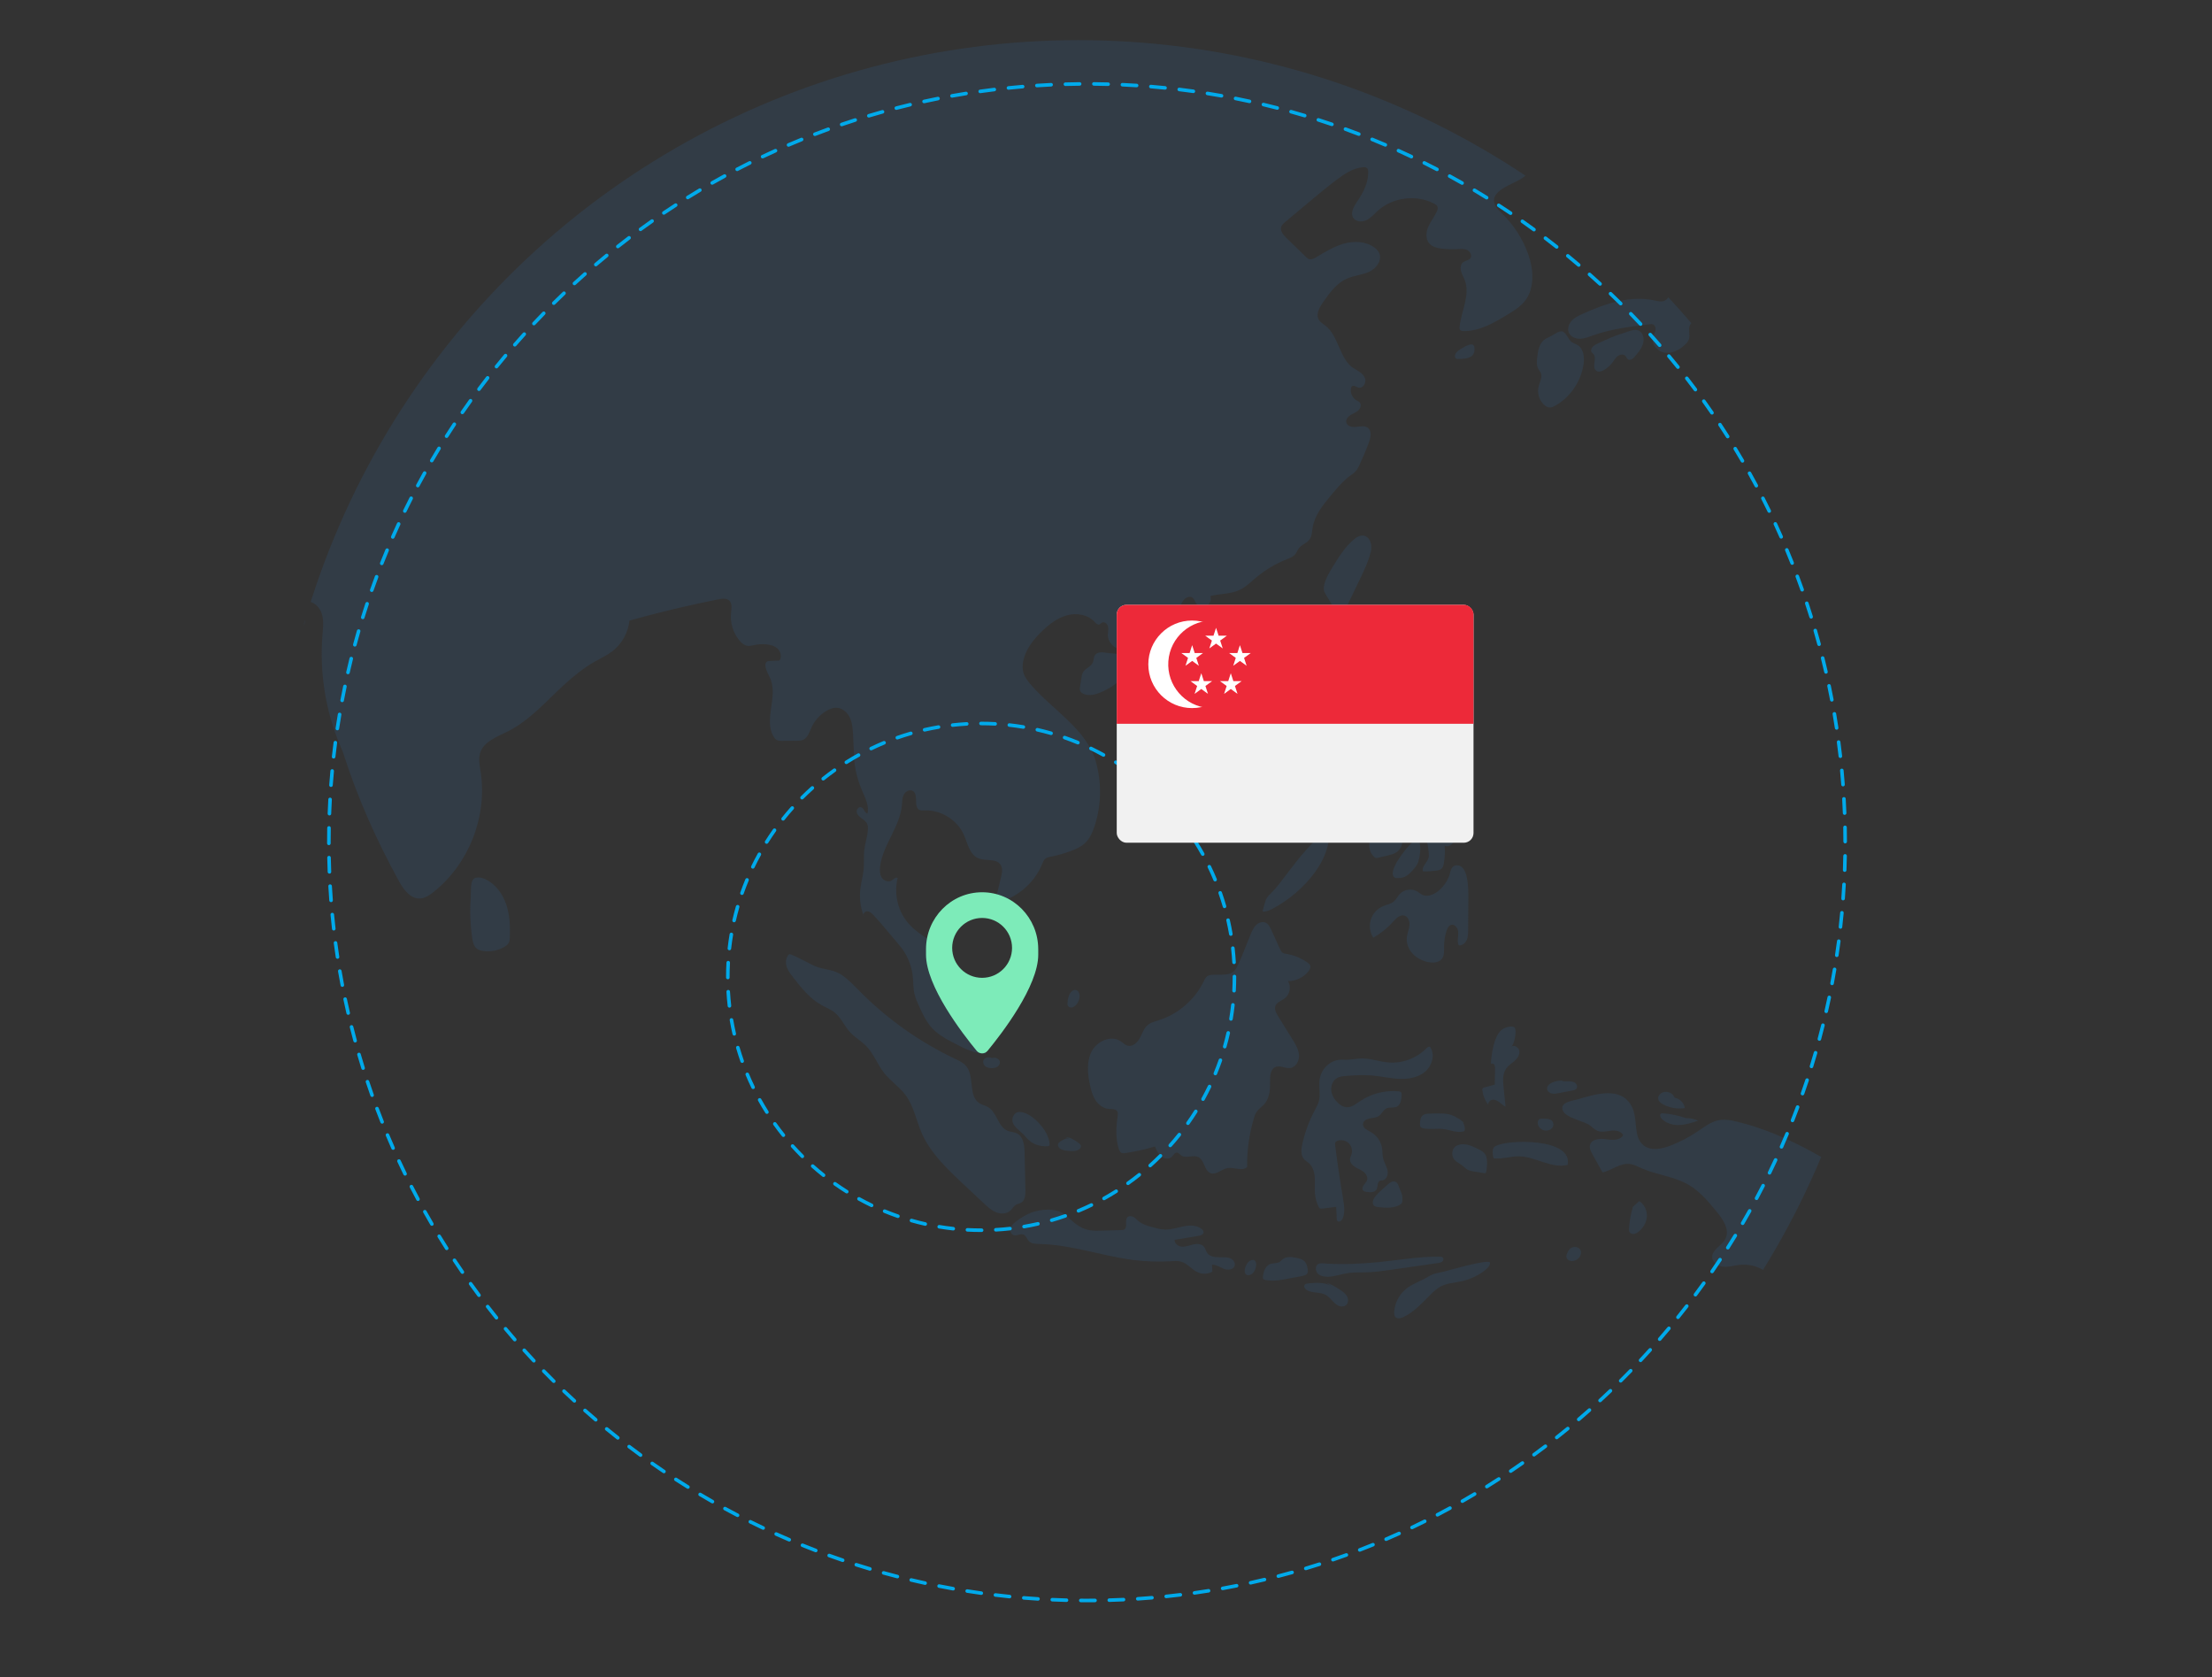 <?xml version="1.0" encoding="UTF-8"?>
<svg id="Locations_SIN" data-name="Locations SIN" xmlns="http://www.w3.org/2000/svg" xmlns:xlink="http://www.w3.org/1999/xlink" viewBox="0 0 1240 940">
  <rect x="0" y="0" width="1240" height="940" fill="#333333" stroke="none"/>
  <defs>
    <style>
      .cls-1 {
        fill: #00aaeb;
      }

      .cls-2 {
        fill: #fff;
      }

      .cls-3 {
        fill: none;
      }

      .cls-4 {
        fill: #7debb9;
      }

      .cls-5 {
        fill: #f1f1f1;
      }

      .cls-6 {
        fill: #323c46;
      }

      .cls-7 {
        fill: #ed2939;
      }

      .cls-8 {
        clip-path: url(#clippath);
      }
    </style>
    <clipPath id="clippath">
      <circle class="cls-3" cx="604.5" cy="474" r="451.5"/>
    </clipPath>
  </defs>
  <g class="cls-8">
    <path class="cls-6" d="M450.11,414.71c2.66-1.13,3.6-4.33,4.79-6.96,1.74-3.82,4.66-7.1,8.26-9.26,1.9-1.14,4.08-1.99,6.29-1.77,3.25.33,5.89,2.98,7.17,5.98,1.28,3.01,1.45,6.35,1.61,9.61.2,4.21.4,8.43.6,12.64.29,6.15,2.03,12.55,4.45,18.21,1.76,4.11,3.98,8.45,3.05,12.83-1.71-.29-1.92-3.04-3.57-3.56-1.41-.45-2.75,1.28-2.5,2.74.25,1.46,1.46,2.54,2.66,3.42,1.2.87,2.51,1.73,3.15,3.07.45.95.5,2.03.46,3.08-.17,3.94-1.58,7.72-2.03,11.63-.41,3.57-.02,7.19-.34,10.76-.33,3.71-1.42,7.32-1.86,11.02-.59,4.92-.01,9.98,1.67,14.65,0-.98,1.04-2.04,2.14-2.03,1.42.02,2.58,1.1,3.56,2.13,2.44,2.57,4.72,5.28,7,7.99,2.61,3.09,5.21,6.18,7.82,9.28,3.75,4.45,6.36,10.39,7.08,16.17.45,3.55.26,7.18,1.05,10.67.6,2.65,1.76,5.13,2.9,7.59,1.85,3.97,3.73,8,6.65,11.27,3.62,4.06,8.55,6.65,13.37,9.16,5.34,2.78,10.97,5.63,16.99,5.48,1.29-3.35.25-7.16-1.37-10.37-1.62-3.21-3.81-6.14-5.01-9.53-1.7-4.83-1.24-10.14-2.2-15.17-2.35-12.33-12.78-21.36-23.1-28.51-3.91-2.71-7.94-5.34-11.14-8.85-6.27-6.85-8.8-16.93-6.51-25.94-1.04-.81-2.28.65-3.39,1.37-1.8,1.17-4.38.14-5.53-1.67-1.14-1.81-1.17-4.1-.91-6.23,1.51-12.08,11.08-22.09,12.19-34.21.19-2.04.15-4.18,1.08-6,.93-1.82,3.3-3.13,5.06-2.1,3.47,2.03.13,9.16,3.85,10.7.78.32,1.67.24,2.51.2,9.26-.45,18.52,5.26,22.28,13.74,2.13,4.81,3.18,10.99,8.02,13.06,4.15,1.78,10.14-.08,12.59,3.72,1.29,2.01.77,4.64.21,6.96-1.18,4.84-2.35,9.68-3.53,14.52,11.76-2.32,22.11-10.87,26.62-21.98.44-1.1.88-2.27,1.81-3,.8-.63,1.84-.82,2.83-1.02,3.91-.78,7.76-1.87,11.5-3.27,2.81-1.05,5.62-2.3,7.81-4.35,2.69-2.51,4.23-6.01,5.38-9.5,3.84-11.64,4.1-24.43.73-36.21-5.22-18.22-23.88-28.63-36.29-42.96-1.67-1.93-3.31-3.97-4.13-6.39-1-2.96-.66-6.23.28-9.2,1.84-5.78,5.84-10.63,10.23-14.82,4-3.81,8.56-7.28,13.91-8.68,5.34-1.4,11.6-.36,15.31,3.74.69.77,1.56,1.73,2.56,1.45.61-.17,1.01-.76,1.57-1.05,1.38-.73,3.06.66,3.41,2.19s-.1,3.1-.12,4.67c-.05,5.1,5.51,9.42,10.44,8.12.58-.15,1.18-.39,1.54-.87.27-.36.37-.82.44-1.27.55-3.68-.97-7.32-1.32-11.02-.04-.46-.07-.95.13-1.37.39-.82,1.43-1.05,2.33-1.18,7.02-1.07,13.98-2.5,20.85-4.31,1.53-.4,3.11-.85,4.31-1.89,1.57-1.36,2.2-3.49,3.38-5.2,1.17-1.71,3.56-3.06,5.27-1.88,1.09.75,1.41,2.2,2.18,3.29,1.25,1.76,3.86,2.39,5.77,1.38,1.91-1.01,2.87-3.51,2.13-5.54,5.55-1.43,10.98-.99,16.2-3.35,3.54-1.6,6.34-4.41,9.31-6.91,5.19-4.36,11.08-7.88,17.37-10.38,1.7-.68,3.51-1.34,4.68-2.75.86-1.04,1.27-2.39,2.09-3.46,1.59-2.06,4.48-2.81,6-4.92,1.31-1.81,1.32-4.21,1.66-6.42,1.08-7.02,5.81-12.85,10.36-18.3,3.28-3.93,6.6-7.9,10.71-10.96,1.18-.87,2.43-1.69,3.36-2.82.71-.86,1.21-1.88,1.69-2.9,2.01-4.24,3.83-8.56,5.47-12.95,1.03-2.76,1.75-6.41-.59-8.2-1.77-1.35-4.26-.77-6.47-.5-2.21.27-5.04-.25-5.59-2.41-.42-1.64.83-3.27,2.26-4.19,1.43-.92,3.1-1.45,4.38-2.57,1.27-1.12,1.98-3.21.88-4.5-.5-.59-1.25-.88-1.91-1.27-2.21-1.31-3.48-4.05-3.05-6.59.07-.44.21-.9.55-1.19.99-.87,2.4.36,3.67.7,2.52.69,4.55-2.74,3.68-5.2s-3.34-3.92-5.63-5.18c-8.72-4.8-8.76-18.37-16.67-24.42-1.29-.99-2.78-1.84-3.6-3.25-1.76-3,.27-6.72,2.25-9.57,3.67-5.31,7.63-10.87,13.54-13.48,4-1.77,8.55-2,12.51-3.85,3.96-1.85,7.35-6.43,5.58-10.42-.56-1.27-1.57-2.29-2.68-3.12-4.72-3.52-11.23-3.81-16.92-2.26-5.68,1.55-10.76,4.72-15.83,7.72-1.23.73-2.68,1.47-4.03.97-.63-.23-1.13-.72-1.62-1.19-3.67-3.57-7.34-7.13-11.02-10.7-1.71-1.66-3.56-3.86-2.85-6.12.37-1.17,1.35-2.02,2.29-2.81,4.34-3.63,8.67-7.25,13.01-10.88,5.14-4.29,10.27-8.59,15.61-12.62,4.44-3.35,9.28-6.62,14.82-7.15.84-.08,1.79-.06,2.39.53.54.53.63,1.36.64,2.11.11,5.94-2.71,11.55-6.08,16.44-1.94,2.81-4.14,6.49-2.25,9.33,1.51,2.27,4.93,2.43,7.38,1.24,2.45-1.19,4.25-3.36,6.27-5.19,8.39-7.61,21.62-9.31,31.66-4.05.74.39,1.51.86,1.84,1.63.38.9.04,1.92-.36,2.81-1.35,2.95-3.45,5.52-4.75,8.5-1.3,2.98-1.64,6.73.42,9.24,1.75,2.13,4.71,2.79,7.45,3.08,2.81.31,5.65.38,8.48.23,1.88-.1,3.88-.28,5.56.57s2.74,3.22,1.55,4.68c-.93,1.14-2.68,1.17-3.87,2.05-1.45,1.07-1.73,3.17-1.3,4.92.43,1.75,1.41,3.3,2.07,4.97,3.28,8.33-1.86,17.39-2.83,26.29-.07.64-.1,1.35.31,1.85.45.54,1.24.62,1.94.63,9.07.09,17.34-4.8,25.07-9.54,3.21-1.97,6.49-3.99,8.91-6.88,6.01-7.16,5.35-17.88,2.23-26.69-3-8.48-7.98-16.25-14.42-22.53-2.41-2.35-5.26-5.13-4.71-8.44.27-1.65,1.39-3.05,2.64-4.16,4.08-3.61,9.76-4.89,14.08-8.2,4.36-3.34,7.08-8.74,7.15-14.23.08-5.84,6.81-8.67,11.54-12.09,5.39-3.9,10.79-7.8,16.18-11.71.22,2.46,2.02,4.56,4.16,5.79,2.14,1.23,4.61,1.75,7.03,2.25,2.72.56,5.51,1.12,8.24.63,3.3-.6,6.12-2.66,8.79-4.68,5.66-4.3,11.22-8.72,16.69-13.26,5.26-4.36,10.45-8.86,14.92-14.02,11.55-13.33,17.92-30.65,30.08-43.43,14.42-15.16,14.16-36.88,18.68-59.63,4.08-20.52-13.03-53.09-39.24-38.26-2.84,1.61-6.73-.29-9.45-2.08-10.35-6.81,3.54-21.51,5.11-33.8,2.05-15.96-17.76-24.73-33.53-27.91-245.68-49.5-503.67-36.35-743.17,37.48-53.68,16.55-110.66,39.46-138.96,87.98C25.22-19.06,19.65,7.28,14.92,33.21-1.09,120.89-11.41,218,31.04,296.37c13.78-.67,27.57-.97,41.36-.92,5.82.02,11.8.14,17.19,2.33,4.65,1.89,8.56,5.21,12.5,8.32,5.79,4.57,11.84,8.8,18.12,12.66,4.24,2.61,8.73,5.1,13.67,5.73,4.3.55,8.62-.36,12.92-.92,1.18-.15,2.5-.25,3.46.47,2.21,1.66-.03,5.36-2.71,6.02-2.68.66-5.64-.08-8.16,1.04-4.62,2.04-4.75,8.74-2.56,13.29,4.06,8.39,13.79,13.66,23.03,12.47,3.13-.4,6.27-1.53,8.52-3.75,2.25-2.22,3.44-5.66,2.45-8.66-.78-2.39-2.57-5.53-.45-6.88.41-.26.9-.36,1.39-.41,3.94-.36,7.41,3.03,8.62,6.8,1.2,3.77.72,7.83.39,11.78-1.71,20.84,1.61,42.07,9.6,61.4.84,2.03,1.63,3.68,2.3,5.77,7.95,24.78,18.54,48.36,31.08,71.16,2.58,4.69,6.47,9.83,11.81,9.51,2.74-.16,5.16-1.8,7.31-3.5,19.9-15.69,30.44-42.46,26.56-67.51-.54-3.52-1.34-7.18-.27-10.58,2.01-6.38,9.35-8.98,15.33-11.96,12.37-6.16,21.64-16.97,31.82-26.31,5.34-4.9,11.02-9.46,17.33-13.02,3.23-1.83,6.63-3.39,9.58-5.65,5.37-4.12,8.94-10.51,9.64-17.24,16.47-4.57,33.21-8.61,49.98-11.93,2.03-.4,4.4-.7,5.93.7,1.8,1.66,1.28,4.54,1.03,6.98-.55,5.36,1.09,10.92,4.45,15.13,1.29,1.62,2.99,3.12,5.05,3.31,1.16.11,2.31-.22,3.45-.45,2.15-.44,4.36-.59,6.54-.42,2.42.19,4.93.81,6.68,2.5,1.75,1.68,2.41,4.65.95,6.58-1.78.08-3.56.17-5.34.25-.64.03-1.32.08-1.82.48-.65.52-.76,1.47-.68,2.3.26,2.73,1.97,5.06,2.95,7.62,3.89,10.12-3.89,22.59,1.59,31.95.46.78,1.02,1.53,1.82,1.96.88.47,1.93.47,2.93.47,2.73-.02,5.45-.03,8.18-.05,1.2,0,2.44-.02,3.55-.49Z"/>
    <path class="cls-6" d="M483.96,512.8c0,.29.09.57.3.81-.11-.27-.21-.54-.3-.81Z"/>
    <path class="cls-6" d="M272.2,492.82c-2.07-1-5.94-1.91-7.28.53-1.22,2.21-.86,7.24-1.04,9.75-.54,7.57-.26,15.2.85,22.71.32,2.17.83,4.53,2.55,5.88.95.74,2.14,1.07,3.33,1.27,4.16.69,8.56-.14,12.18-2.3.97-.58,1.92-1.29,2.43-2.29.48-.93.54-2.01.58-3.05.24-6.22-.02-12.57-2.03-18.46s-5.96-11.34-11.57-14.04Z"/>
    <path class="cls-6" d="M987.64,178.9c1.42-1.59,1.98-3.75,2.49-5.81,2.3-9.32,4.61-18.65,6.91-27.97.57-2.29,1.15-4.62,2.36-6.64,1.2-2,2.97-3.6,4.4-5.44,3.91-5.03,5.2-11.71,4.82-18.07-.38-6.36-2.27-12.52-4.15-18.61-.54-1.76-1.13-3.59-2.44-4.89-2.16-2.14-5.69-2.2-8.58-1.24-4.09,1.36-7.93,5.41-7.13,9.92.86,4.87,1.25,8.89.62,13.95-2.04,16.3-12.62,31.28-27.3,38.65-1.15.58-2.38,1.12-3.67,1.04-1.28-.08-2.61-.99-2.72-2.27-.17-1.93,2.27-3.21,2.45-5.13.19-2.1-2.57-3.43-4.55-2.72-1.98.71-3.23,2.62-4.34,4.41-3.58,5.77-7.15,11.53-10.73,17.3-.74,1.19-1.53,2.43-2.77,3.07-1.79.93-3.94.36-5.9-.07-13.59-2.97-27.62,1.82-40.29,7.56-2.22,1.01-4.48,2.09-6.12,3.89s-2.51,4.52-1.5,6.73c1.04,2.27,3.76,3.37,6.26,3.31s4.87-1.03,7.23-1.88c10.2-3.64,21.05-4.96,31.8-6.26.6-.07,1.22-.14,1.79.07,1.29.47,1.7,2.17,1.4,3.51-.3,1.35-1.07,2.55-1.39,3.89-.94,3.99,2.77,7.99,6.84,8.5,4.07.51,8.06-1.62,11.06-4.42.95-.89,1.87-1.89,2.28-3.13.8-2.39-.42-5.1.41-7.48,1.04-2.96,5.56-3.86,7.66-1.53.58.64.99,1.46,1.72,1.91.68.42,1.53.45,2.33.47,1.35.03,2.71.05,4.06.08.99.02,2.04.02,2.88-.49,1.32-.8,1.66-2.53,2.19-3.98.53-1.46,1.87-3,3.35-2.53-.08,2.84-.93,5.65-2.43,8.06,2.92.56,6.72.72,8.02-1.95.67-1.38.34-3.01.46-4.54.12-1.53,1.12-3.29,2.65-3.16,2.01.17,2.21,3.03,1.81,5.01,1.74,1.23,4.3.45,5.72-1.14Z"/>
    <path class="cls-6" d="M894.94,207.88c1.3.86,3.05.24,4.37-.57,1.83-1.12,3.44-2.59,4.73-4.31.92-1.23,1.7-2.63,2.96-3.52,1.25-.9,3.19-1.1,4.21.06.49.56.7,1.35,1.29,1.8,1.33,1.02,3.11-.42,4.17-1.72,1.45-1.78,2.97-3.55,3.89-5.65.93-2.1,1.19-4.62.11-6.65-2.31-4.34-7.13-1.67-10.57-.65-5,1.48-9.75,3.68-14.47,5.86-1.79.83-3.89,2.16-3.66,4.12.04.3.13.6.31.85.23.32.57.54.85.81,1.21,1.21.94,3.19.67,4.88-.27,1.69-.29,3.76,1.13,4.7Z"/>
    <path class="cls-6" d="M884.47,193.46c-1.15-.73-2.52-1.06-3.6-1.87-1.85-1.4-2.91-5.59-5.42-5.9-1.74-.21-4.98,2.27-6.58,3-1.24.56-2.5,1.13-3.53,2.02-2.63,2.28-3.2,6.08-3.6,9.54-.26,2.24-.48,4.66.64,6.61.41.72,1,1.35,1.34,2.11,1.05,2.37-.52,4.98-1.18,7.49-.94,3.57.17,7.6,2.79,10.19.98.97,2.26,1.78,3.64,1.74.99-.03,1.92-.48,2.79-.97,8.55-4.8,14.64-13.76,15.97-23.48.53-3.84,0-8.41-3.27-10.49Z"/>
    <path class="cls-6" d="M825.62,198.93c.66-.84.92-1.92.98-2.98.28-5.52-5.3-1.77-7.67-.38-1.59.93-3.3,2.25-3.32,4.1,0,.48.14,1,.53,1.28.32.22.73.25,1.12.25,1.33.02,2.66-.06,3.98-.25,1.63-.23,3.37-.71,4.39-2.01Z"/>
    <path class="cls-6" d="M990.93,62.19c-1.04,1.37-.92,3.34-1.84,4.79-.6.95-1.58,1.58-2.45,2.29-5.52,4.5-6.59,13.52-2.28,19.19,1.09-2.22,4-2.81,6.46-2.58,2.46.23,4.95,1.01,7.36.47.59-3.73-3.77-6.56-4.12-10.32-.04-.45,0-.96.32-1.29.22-.22.54-.32.84-.39,3.02-.71,6.21.06,9.03,1.34,2.82,1.28,5.39,3.06,8.13,4.5,1.68.88,3.49,1.65,5.39,1.7,1.9.05,3.92-.75,4.89-2.39.8-1.36.76-3.05,1.23-4.56.76-2.48,2.88-4.37,5.25-5.43,2.37-1.06,4.99-1.39,7.58-1.61,2.42-.21,5.26-.56,6.45-2.68.39-.7.54-1.5.66-2.29.37-2.6.37-5.25,0-7.84-.06-.41-.13-.83-.38-1.15-.45-.57-1.27-.63-1.98-.72-1.22-.17-2.38-.58-3.57-.89-4.71-1.23-9.95-.9-14.1-3.45-4.38-2.69-6.41-7.89-8.27-12.68-.45-1.16-.94-2.37-1.89-3.19-1.57-1.36-5.83-1.62-7.57-.3-2.27,1.72-1.51,6.32-1.55,8.8-.1,5.88-1.81,11.59-3.51,17.22-.14.46-.3.95-.66,1.27-.4.35-.96.43-1.49.45-2.8.13-6.22-.51-7.91,1.73Z"/>
    <path class="cls-6" d="M1048.31,53.56c1.63-.38,3.08-1.33,4.4-2.35,2.2-1.7,10.66-10.63,3.57-10.81-4.86-.12-11.73,5.44-11.92,10.34-.03.68.08,1.39.48,1.94.74,1.03,2.24,1.17,3.47.89Z"/>
    <path class="cls-6" d="M748.73,342.37c.26.43.53.88.94,1.18.92.68,2.28.41,3.17-.31.89-.72,1.41-1.78,1.9-2.81,2.46-5.11,4.92-10.23,7.38-15.34,2.49-5.17,4.99-10.39,6.34-15.96,1.49-6.15-2.97-11.87-8.81-7.34-5.34,4.14-8.98,10.13-12.48,15.8-1.99,3.23-4.01,6.53-4.84,10.22-.24,1.04-.37,2.12-.13,3.16.21.9.69,1.7,1.17,2.49,1.79,2.97,3.58,5.94,5.37,8.91Z"/>
    <path class="cls-6" d="M569.69,675.17c.81-.44,1.76-.56,2.57-.99,2.38-1.27,2.63-4.53,2.57-7.24-.16-7.04-.31-14.07-.47-21.1-.09-3.96-.62-8.67-4.13-10.51-1.69-.88-3.71-.85-5.46-1.59-5.32-2.25-5.85-10.16-10.78-13.15-1.57-.95-3.46-1.3-5-2.3-6.35-4.13-2.53-15-7.41-20.8-1.61-1.91-3.96-2.99-6.21-4.06-19.79-9.39-37.94-22.24-53.37-37.79-3.2-3.22-6.31-6.58-10.05-9.14-4.42-3.01-8.77-2.9-13.57-4.43-2.68-.86-5.21-2.52-7.77-3.71-.87-.41-7.69-4.03-8.23-3.54-1.81,1.62-2.14,4.42-1.46,6.75.69,2.33,2.21,4.3,3.71,6.22,4.61,5.9,9.39,11.95,15.94,15.58,2.5,1.39,5.24,2.4,7.45,4.21,3.49,2.86,5.24,7.32,8.26,10.68,2.79,3.12,6.58,5.19,9.48,8.21,4.11,4.29,6.14,10.16,9.81,14.83,3.56,4.53,8.56,7.78,12.01,12.39,4.74,6.34,6.08,14.53,9.29,21.76,4.57,10.27,12.81,18.39,20.95,26.14,4.6,4.38,9.24,8.74,13.9,13.06,2.04,1.89,4.15,3.82,6.74,4.84,2.59,1.02,5.8.95,7.87-.91,1.2-1.07,1.95-2.65,3.36-3.41Z"/>
    <path class="cls-6" d="M551.69,593.6c-.93,1.1-.57,2.9.49,3.88,1.06.98,2.6,1.26,4.03,1.19,1.1-.05,2.24-.29,3.12-.96.88-.67,1.43-1.85,1.12-2.91-.28-.96-1.21-1.64-2.19-1.86-.98-.22-2.01-.06-2.98.2l.67-.37c-1.5-.21-3.29-.32-4.27.83Z"/>
    <path class="cls-6" d="M574.19,623.69c-2.51-.87-5.06-.71-6.23,1.98-1.91,4.38,2.61,7.11,5.27,9.65,1.31,1.25,2.4,2.74,3.77,3.93,2.78,2.41,6.61,3.42,10.29,3.2.26-.02.54-.04.75-.21.3-.24.34-.69.32-1.08-.29-6.68-7.91-15.32-14.17-17.48Z"/>
    <path class="cls-6" d="M594.5,639.74c-.54.36-1.12.75-1.35,1.36-.26.7.02,1.52.5,2.09,1.14,1.36,3.09,1.63,4.86,1.8,1.8.18,3.66.35,5.37-.23,1.17-.39,2.35-1.47,2.03-2.66-.18-.65-.75-1.1-1.3-1.5-2.17-1.6-4.58-3.28-7.28-3.17l2.03.71c-1.72-.39-3.41.62-4.88,1.59Z"/>
    <path class="cls-6" d="M600.64,564.7c.79-.07,1.5-.5,2.1-1.02,1.72-1.49,2.65-3.86,2.4-6.12-.26-2.38-2.33-3.55-4.17-2.09-1.83,1.45-2.59,4.84-2.56,7.03,0,.42.04.84.22,1.21.35.71,1.21,1.06,2,.99Z"/>
    <path class="cls-6" d="M690.76,705.88c-1.09-.83-2.5-1.12-3.87-1.19-3.6-.2-8.01.56-10.1-2.38-.8-1.12-1.04-2.58-1.94-3.62-1.39-1.61-3.87-1.7-5.94-1.22-2.07.47-4.1,1.37-6.22,1.27-2.12-.1-4.42-1.72-4.21-3.84,4.45-.74,8.9-1.48,13.35-2.23,1.25-.21,2.8-.73,2.88-1.99.05-.78-.53-1.46-1.16-1.94-2.73-2.1-6.53-2.1-9.91-1.44-3.38.65-6.7,1.86-10.14,1.85-2.49,0-4.93-.66-7.33-1.31-2.81-.76-5.72-1.56-7.95-3.43-.93-.77-1.73-1.72-2.78-2.31-1.05-.59-2.5-.73-3.38.1-1.82,1.72.3,5.68-1.88,6.9-.5.28-1.09.3-1.66.32-3.62.11-7.24.22-10.85.34-2.37.07-4.76.15-7.08-.3-6.2-1.18-9.25-5.18-13.78-8.79-4.75-3.78-13.35-3.05-18.64-1.05-3,1.14-5.74,2.86-8.31,4.77-1.33.99-2.67,2.1-3.25,3.65-.57,1.55-.03,3.63,1.52,4.19,1.85.67,4.01-1.04,5.79-.21,1.35.63,1.73,2.36,2.72,3.48,1.44,1.62,3.9,1.69,6.06,1.73,17.79.33,34.9,6.71,52.56,8.95,7.03.89,14.14,1.13,21.22.7,1.9-.11,3.84-.27,5.66.26,3.7,1.07,6.14,4.7,9.71,6.13,2.5,1,5.44.8,7.78-.54-.07-1.3-.14-2.61-.22-3.91,2.36-.09,4.42,1.46,6.62,2.32,2.2.86,5.37.59,6.08-1.67.41-1.31-.28-2.78-1.37-3.61Z"/>
    <path class="cls-6" d="M701.02,706.45c-3.26,1.4-5.29,9.85,0,7.98,3.56-1.26,4.83-10.05,0-7.98Z"/>
    <path class="cls-6" d="M732.99,713.44c.31-.68.22-1.47.09-2.21-.29-1.68-.79-3.45-2.08-4.57-1.1-.96-2.6-1.29-4.03-1.6-2.68-.57-5.77-1.04-7.9.68-.68.55-1.21,1.3-1.98,1.7-.55.29-1.18.37-1.79.46-2.47.34-4.93.67-7.4,1.01l4.55-.58c-2.97.86-4.3,4.36-4.51,7.44-.03.36-.03.76.17,1.06.25.36.72.48,1.15.55,2.31.4,4.67.48,7.01.24,1.34-.14,2.68-.39,4.01-.63,3.14-.58,6.28-1.16,9.42-1.75,1.29-.24,2.77-.62,3.31-1.82Z"/>
    <path class="cls-6" d="M808.44,707.13c.66-.53.96-1.6.4-2.24-.43-.49-1.16-.54-1.8-.55-11.54-.16-22.98,1.95-34.47,3.07-9.56.93-19.36,1.4-28.96.8-2.55-.16-5.75-.83-5.93,2.65-.22,4.28,4.85,5.04,8.05,4.66,3.53-.41,6.93-1.59,10.45-2.06,3.25-.43,6.55-.26,9.83-.35,4.72-.13,9.41-.8,14.08-1.47,8.66-1.24,17.31-2.49,25.97-3.73.84-.12,1.72-.26,2.38-.79Z"/>
    <path class="cls-6" d="M750.9,722.71c-2.29-1.49-4.64-2.99-7.28-3.69l2.85,1.91c-3.74-2.39-8.63-2.05-13.09-1.61-.74.07-1.57.19-2.01.79-.78,1.06.31,2.52,1.48,3.12,3.17,1.61,7.18.82,10.3,2.53,2.04,1.11,3.39,3.13,5.12,4.67.86.77,1.86,1.44,2.98,1.72,1.13.28,2.4.12,3.29-.63,1.43-1.19,1.42-3.51.48-5.12-.94-1.61-2.56-2.68-4.13-3.7Z"/>
    <path class="cls-6" d="M809.41,712.72c-3.22.74-5.7.93-8.56,2.7-3.66,2.27-7.83,3.63-11.4,6.04-4.58,3.09-7.59,8.39-7.91,13.9-.06,1,0,2.1.69,2.83,1.08,1.15,3,.7,4.43.03,6.01-2.82,10.56-7.93,15.27-12.61,1.74-1.73,3.56-3.45,5.73-4.59,3.53-1.85,7.66-2.02,11.55-2.87,4.83-1.05,9.42-3.2,13.31-6.24,1.35-1.06,2.72-2.42,2.78-4.13.09-2.6-24.04,4.52-25.9,4.95Z"/>
    <path class="cls-6" d="M708.54,619.1c2.91-3.17,3.54-7.81,3.43-12.11-.09-3.46.03-7.92,3.3-9.07,2.52-.89,5.25,1.02,7.9.71,3.19-.37,5.21-3.94,5.04-7.15-.17-3.21-1.91-6.09-3.6-8.82-2.71-4.37-5.42-8.74-8.13-13.11-1.09-1.76-2.23-3.87-1.48-5.81.83-2.14,3.45-2.84,5.27-4.24,2.83-2.17,3.64-6.57,1.76-9.61,4.32.02,8.6-2,11.34-5.34.84-1.02,1.56-2.42,1-3.62-.27-.58-.8-1-1.32-1.37-3.52-2.53-7.62-4.23-11.9-4.93-.73-.12-1.49-.22-2.11-.63-.74-.49-1.15-1.34-1.52-2.16-1.62-3.54-3.23-7.08-4.85-10.62-.75-1.64-1.64-3.42-3.3-4.13-1.75-.74-3.84.02-5.2,1.34-1.36,1.32-2.15,3.11-2.9,4.86-2.7,6.25-4.96,12.94-8.03,18.99-2.84,5.61-9.19,3.46-14.34,4.15-.76.1-1.54.29-2.17.73-.9.64-1.38,1.7-1.86,2.7-4.96,10.37-14.37,18.53-25.34,21.98-2.16.68-4.45,1.22-6.17,2.68-2.22,1.87-3.06,4.86-4.45,7.4-1.4,2.54-4.11,4.95-6.9,4.14-1.43-.42-2.49-1.59-3.72-2.43-5.35-3.67-13.28-.16-16.29,5.59-3.01,5.75-2.34,12.7-.95,19.04.65,2.95,1.46,5.92,3.12,8.44,1.66,2.52,4.3,4.55,7.3,4.8,1.78.15,4.02-.11,4.89,1.45.43.77.31,1.72.18,2.6-.88,6.21-1.29,12.7.74,18.63.22.66.51,1.34,1.06,1.75.76.55,1.79.45,2.71.31,5.55-.82,11.05-2.05,16.42-3.68.83,2.03,1.72,4.14,3.4,5.54,1.68,1.4,4.41,1.81,5.99.3.97-.92,1.66-2.55,2.99-2.4.86.09,1.41.93,2.09,1.47,2.65,2.11,6.85-.45,9.88,1.08,3.45,1.76,3.23,7.69,6.88,8.99,3.15,1.11,6.06-2.23,9.34-2.84,3.76-.71,8.37,2.05,11.07-.64-.12-9.27,1.18-18.57,3.85-27.45.35-1.17.73-2.35,1.41-3.36,1.08-1.63,2.81-2.7,4.13-4.14Z"/>
    <path class="cls-6" d="M802.06,587.32c-.1-.17-.2-.35-.36-.47-.66-.52-1.57.15-2.16.75-5.49,5.59-13.54,8.56-21.34,7.88-4.45-.39-8.73-1.91-13.19-2.21-4.02-.27-7.88.97-11.9.67-6.77-.51-12.57,4.67-13.43,11.52-.49,3.96.69,8.08-.4,11.92-.47,1.65-1.33,3.15-2.14,4.67-3.17,5.96-5.55,12.35-7.05,18.93-.7,3.09-1.06,6.76,1.18,9,.68.68,1.54,1.15,2.28,1.77,2.34,1.94,3.28,5.13,3.49,8.17.21,3.04-.17,6.1.1,9.13.23,2.53.92,5.01,2.04,7.29.18.37.4.76.76.96.38.2.84.15,1.26.1,2.62-.33,5.23-.67,7.85-1,.09,2.17.18,4.34.28,6.52.02.49.06,1.02.38,1.4.9,1.05,2.56-.27,3.06-1.57,1.36-3.56.71-7.53.07-11.29-1.67-9.84-3.13-19.71-4.38-29.6-.07-.55-.13-1.15.15-1.63.25-.44.74-.69,1.21-.86,2.16-.76,4.74-.16,6.35,1.47s2.18,4.21,1.39,6.37c-.25.68-.61,1.32-.75,2.02-.35,1.85.99,3.63,2.56,4.68,1.56,1.05,3.4,1.66,4.91,2.79,1.51,1.13,2.67,3.09,2.05,4.87-.37,1.05-1.28,1.8-1.91,2.71-.64.91-.97,2.27-.19,3.06.44.44,1.09.57,1.7.67,2.09.36,4.74.46,5.76-1.39.86-1.55.22-4.05,1.83-4.79.49-.23,1.06-.19,1.59-.29,2.3-.45,3.2-3.41,2.69-5.7-.51-2.29-1.91-4.3-2.45-6.58-.44-1.85-.29-3.78-.56-5.65-.56-3.77-2.94-7.22-6.26-9.08-1.94-1.09-4.56-2.22-4.47-4.44.08-1.77,1.98-2.89,3.73-3.24,1.74-.35,3.64-.33,5.11-1.32,1.69-1.14,2.46-3.42,4.31-4.29,1.78-.84,4.02-.1,5.79-.96,2.21-1.08,2.62-4,2.74-6.46.03-.6.03-1.28-.39-1.7-.34-.34-.85-.41-1.33-.46-7.53-.72-15.3,1.25-21.57,5.49-2.44,1.65-5,3.72-7.92,3.39-1.7-.19-3.2-1.2-4.45-2.37-1.94-1.83-3.47-4.23-3.77-6.89-.31-2.65.78-5.55,3.04-6.96,1.64-1.02,3.64-1.19,5.57-1.33,4.66-.33,9.35-.62,14.01-.24,5.07.42,10.06,1.63,15.14,1.9,5.08.26,10.47-.54,14.46-3.7,3.99-3.16,6.02-9.13,3.53-13.57Z"/>
    <path class="cls-6" d="M781.12,662.15c-1.33.07-2.5,1.09-3.41,1.94-2.36,2.21-6.36,5.28-7.78,8.13-.58,1.17-.56,2.75.43,3.6.68.58,1.63.69,2.52.78,4.05.39,8.42.71,11.9-1.39.4-.24.8-.53,1.03-.93.26-.44.3-.98.33-1.49.04-.89.06-1.79-.1-2.67-.2-1.09-.66-2.11-1.11-3.12-1-2.22-1.3-4.97-3.8-4.83Z"/>
    <path class="cls-6" d="M720.95,490.37c-2.79,3.66-5.41,7.35-8.72,10.53-1.09,1.05-1.92,1.96-2.59,3.34-.25.51-2.05,6.69-1.81,6.69,2.19.12,4.27-.88,6.18-1.94,8.82-4.87,16.7-11.49,22.72-19.56,5.3-7.11,9.22-15.85,8.1-24.65-9.54,6.79-16.79,16.26-23.88,25.58Z"/>
    <path class="cls-6" d="M742.28,415.77c.72,3.09,2.32,5.9,3.17,8.96.81,2.91.91,5.97,1.55,8.93,2.86.02,4.17-3.46,6.24-5.44.22-.21.45-.4.74-.48.34-.09.7,0,1.01.17,1.37.72,1.72,2.56,1.47,4.1-.25,1.53-.92,2.99-.95,4.54-.05,2.24,1.22,4.26,2.44,6.14,1.32-1.49,2.91-3.02,4.9-3.11,3.23-.13,5.18,3.38,7.66,5.46,1.71,1.43,3.93,2.24,6.16,2.26.54-1.61,1.09-3.23,1.63-4.84.13-.38.27-.78.58-1.04.75-.6,1.85.03,2.53.72,1.28,1.31,2.3,2.87,2.97,4.58.53,1.35.87,2.83,1.79,3.96.92,1.13,2.69,1.76,3.84.87.45-.35.72-.86.99-1.36.81-1.53,1.65-3.21,1.37-4.92-.19-1.11-.82-2.08-1.45-3.02-2.01-3.01-4.01-6.01-6.02-9.02-1.67-2.5-3.7-5.23-6.68-5.62-1.4,1.37-2.81,2.73-4.21,4.1-.42.41-.88.84-1.46.94-.73.13-1.43-.28-2.05-.68-1.42-.9-2.91-1.88-3.63-3.4-1.11-2.34-.04-5.05.31-7.62.43-3.13-.26-6.32-.11-9.48.02-.43.06-.88.25-1.26.25-.5.72-.84,1.16-1.18,4.85-3.72,8.01-9.56,8.46-15.66.3-4.14-1.08-8.97-4.92-10.56-3.71-1.55-7.4-1.69-11.04-3.65-2.88-1.55-6.78-1.64-8.87,1.37-1.08,1.54-1.35,3.5-1.48,5.38-.28,4.14,0,8.29-.29,12.43-.29,4.14-1.2,8.36-3.6,11.74-.78-1.03-1.57-2.05-2.35-3.08-2.46,2-2.84,5.68-2.12,8.76Z"/>
    <path class="cls-6" d="M761.32,445.75c-1.5-.6-7.25-1.88-8.55-.82-2.31,1.9.07,8.86,1.2,10.8.71,1.22,1.65,2.35,2.89,3.02,1.77.97,3.9.89,5.92.78,2.6-.14,2.76-7.07,2.44-8.99-.4-2.37-1.67-3.9-3.9-4.78Z"/>
    <path class="cls-6" d="M770.39,480.34c.26.23.54.45.88.54.39.1.79,0,1.18-.09,1.8-.43,3.6-.86,5.4-1.29,1.67-.4,3.38-.81,4.83-1.73,4.19-2.67,4.62-8.75.66-11.83-1.6-1.24-2.94-1.17-4.82-1.41-2.52-.32-4.32-1.8-6.68-2.45-1.24,2.06-2.02,4.59-2.96,6.82-.48,1.15-.97,2.31-1.19,3.53-.52,2.86.54,5.96,2.7,7.9Z"/>
    <path class="cls-6" d="M781.99,491.95c.26.15.57.17.87.19,1.6.08,3.24-.09,4.69-.75,1.6-.73,2.87-2.01,4.07-3.3,1.08-1.17,2.14-2.38,2.9-3.78,1.79-3.32,3.69-18.22-3.26-11.85-2.45,2.25-14.43,16.59-9.26,19.5Z"/>
    <path class="cls-6" d="M806.9,453.98c-2.89-.47-6.39-1.49-9.33-1.1-2.64.35-4.14,2.09-4.71,4.67-1.05,4.69,2.13,6.17,4.53,9.37,2.55,2.85,3.08,6.92,3.49,10.72.11,1.01.22,2.04-.03,3.02-.69,2.8-4.09,5.03-3.15,7.75,2.48.05,4.97-.1,7.43-.43,1.04-.14,2.14-.34,2.92-1.05.84-.76,1.13-1.95,1.33-3.07.58-3.26.74-6.6.48-9.9,1.59.9,3.72-.1,4.68-1.65.96-1.56,1.05-3.48,1.07-5.31.03-2.27-.01-4.57-.67-6.75-1.22-4.05-4.1-5.63-8.05-6.28Z"/>
    <path class="cls-6" d="M817.41,529.07c.08.27.19.54.43.69.19.11.43.12.65.09,1.78-.18,3.21-1.66,3.86-3.33.65-1.67.67-3.5.68-5.29.03-6.07.06-12.15.1-18.22.02-4.12.22-18.87-6.95-17.98-3.13.39-3.07,4.29-4.06,6.59-1.32,3.05-3.36,5.8-5.97,7.87-2.55,2.02-6.12,3.42-9.01,1.94-.88-.45-1.62-1.14-2.46-1.67-3.05-1.92-7.41-1.39-9.91,1.21-1.33,1.39-2.15,3.25-3.65,4.45-1.64,1.31-3.83,1.64-5.77,2.45-3.25,1.35-5.85,4.2-6.9,7.56-1.05,3.36-.54,7.18,1.36,10.15,4.13-2.33,7.88-5.35,11.04-8.89,1.71-1.91,3.88-4.2,6.36-3.54,2.17.58,3.12,3.23,2.91,5.47-.21,2.24-1.21,4.34-1.48,6.57-.4,3.31.88,6.7,3.12,9.18,2.23,2.47,5.34,4.06,8.59,4.81,2.82.65,6.24.48,7.98-1.83,1.43-1.9,1.19-4.52,1.19-6.9,0-3.02.48-6.03,1.43-8.89.45-1.35,1.17-2.82,2.53-3.19,2.12-.59,3.87,1.94,3.98,4.14.11,2.2-.64,4.46-.03,6.57Z"/>
    <path class="cls-6" d="M797.91,632.41c3.7.79,7.57-.07,11.33.41,3.73.48,7.45,2.28,11.08,1.34.23-.06.46-.14.61-.32.12-.15.16-.35.18-.54.18-1.45-.23-2.94-1.03-4.17l.57.03c-.43-.32-.86-.63-1.29-.95-.57-.6-1.25-1.09-2.02-1.42l-.15-.06c-1.45-.91-2.96-1.67-4.61-2.11-1.78-.47-3.65-.54-5.49-.56-2.04-.02-4.07.03-6.11.13-1.18.06-2.44.17-3.37.9-1.34,1.05-1.53,2.98-1.6,4.69-.03.65-.03,1.35.37,1.86.36.46.96.65,1.53.77Z"/>
    <path class="cls-6" d="M819.51,653.08c1.03.78,1.9,1.77,3.03,2.41,1.12.64,2.43.89,3.7,1.11,1.93.34,3.87.65,5.81.94.26.04.55.07.75-.09.19-.14.25-.39.3-.62.41-1.97.58-4,.49-6.01-.2-4.75-2.5-5.6-6.26-7.44-3.26-1.59-7.58-3.18-11.09-1.06-.64.39-1.15.98-1.5,1.63-1.07,1.96-.76,4.57.73,6.23,1.11,1.23,2.72,1.89,4.04,2.89Z"/>
    <path class="cls-6" d="M620.05,365.85c-2.23-.38-5.01-.54-6.25,1.35-.79,1.19-.61,2.79-1.18,4.1-1.02,2.36-4.08,3.19-5.43,5.38-.62,1.01-.82,2.22-1,3.39-.25,1.6-.5,3.2-.75,4.8-.13.83-.25,1.73.12,2.48.28.58.82.99,1.38,1.3,3.48,1.91,7.79.5,11.38-1.19,2.37-1.12,4.7-2.36,6.75-3.98,2.21-1.75,4.05-3.9,5.77-6.13,1.13-1.46,2.23-3.01,2.64-4.81,1.55-6.71-9.08-5.94-13.44-6.68Z"/>
    <path class="cls-6" d="M840.56,617.8c1.12.85,2.15,1.86,3.44,2.45-.37-3.58-.75-7.16-1.12-10.75-.38-3.59-.67-7.53,1.39-10.5,1.2-1.74,3.06-2.89,4.64-4.29,1.59-1.4,3.01-3.31,2.84-5.41-.17-2.11-2.76-3.92-4.48-2.7,1.54-1.09,3.28-9.33,1.71-10.7-1.64-1.43-5.85.16-7.24,1.34-4.4,3.7-5.73,13.94-5.96,19.07.59-.48,1.54-.12,1.93.53.4.64.39,1.45.38,2.2-.05,2.95-.1,5.9-.15,8.85-1.9.52-3.8,1.03-5.7,1.55-.39.11-.8.23-1.05.55-.29.37-.26.89-.19,1.35.39,2.88,1.56,5.65,3.35,7.93-.38-1.36.94-2.74,2.34-2.89,1.4-.15,2.75.57,3.88,1.42Z"/>
    <path class="cls-6" d="M838.82,642.14c-.6.29-1.2.63-1.56,1.19-.29.45-.38,1-.43,1.53-.14,1.46.02,2.95.46,4.35,4.6.57,9.18-1.07,13.81-1.13,9.19-.12,18.58,7.1,27.69,4.82,3.02-15.11-32.79-14.28-39.97-10.76Z"/>
    <path class="cls-6" d="M868.05,627.17c-1.29-.15-2.6-.2-3.9-.16-.35.01-.7.03-1.02.17-.56.25-.9.85-1.04,1.45-.54,2.32,1.56,4.65,3.91,5,1.73.26,3.69-.46,4.49-2.01.81-1.56-.02-3.84-1.73-4.2l-.72-.26Z"/>
    <path class="cls-6" d="M879.18,701.09c-.72,1.32-1.56,2.91-.82,4.22.18.32.45.59.75.81.4.3.85.49,1.32.59,2.1.46,4.6-.93,5.49-3.02,2-4.69-4.5-6.69-6.74-2.6Z"/>
    <path class="cls-6" d="M918.92,673.19l-3.54,3.2c-1.17,3.93-1.91,7.99-2.2,12.09-.05.67-.07,1.38.24,1.98.45.85,1.51,1.25,2.47,1.14.96-.11,1.82-.62,2.58-1.21,2.67-2.05,4.54-5.22,4.73-8.58s-1.42-6.84-4.28-8.63Z"/>
    <path class="cls-6" d="M1096.37,710.85c-5.65-2.69-11.54-4.88-17.58-6.54-5.83-1.6-12.76-3.52-14.7-9.24-.37-1.08-.43-2.46.45-3.17.5-.41,1.18-.49,1.82-.55,3.83-.39,7.67-.78,11.5-1.17-5.03-7.98-13.08-13.48-20.89-18.74-25.96-17.49-52.63-35.3-83.03-42.73-3.4-.83-6.94-1.53-10.38-.88-4.43.83-8.12,3.76-11.86,6.28-4.77,3.22-9.9,5.9-15.27,7.98-4.93,1.91-11,3.15-15.11-.18-5.89-4.76-3.06-14.46-6.36-21.28-5.98-12.34-20.88-7.26-30.72-4.44-2.91.84-9.19,1.45-8.4,5.52.95,4.88,12.07,6.48,15.48,9.06,1.37,1.04,2.57,2.38,4.17,3.03,2.37.97,5.05.24,7.6-.06,2.55-.3,5.62.14,6.81,2.41-1.58,3.18-6.12,2.89-9.62,2.35-3.51-.54-8.25-.07-8.99,3.4-.37,1.73.52,3.45,1.37,4.99,1.9,3.42,3.81,6.83,5.71,10.25,5.14-1.2,9.67-5.25,14.93-4.78,2.51.22,4.8,1.47,7.11,2.49,8.4,3.7,17.97,4.51,25.94,9.06,6.55,3.75,11.47,9.72,16.25,15.56,3.51,4.29,7.2,10.06,4.58,14.95-2.06,3.85-7.66,6.02-7.36,10.38.21,2.97,3.37,4.95,6.34,5.19s5.89-.71,8.85-1.05c4.66-.54,9.5.5,13.53,2.9,2.9,1.73,5.41,4.14,8.55,5.37,4.67,1.83,9.92.75,14.82-.35,1.37-.31,2.82-.66,3.79-1.67,2.28-2.37.53-6.49,1.94-9.47,1.25-2.64,4.51-3.54,7.39-4.05,6.17-1.09,12.65-1.75,18.61.17,12.2,3.94,18.79,17.28,29.9,23.69,7.39,4.27,16.2,5.13,24.7,5.91,2.94.27,6.25.42,8.46-1.54,1.72-1.53,2.3-4.04,2-6.32-.8-6.12-6.74-10.1-12.31-12.75Z"/>
    <path class="cls-6" d="M941.37,630.55c3.63-.13,7.13-1.28,10.58-2.43-2.17-1-4.56-1.5-6.95-1.46-4.14-1.46-8.47-2.36-12.84-2.67-.3-.02-.62-.04-.9.08-1.04.44-.58,2.05.19,2.89,2.46,2.67,6.3,3.72,9.93,3.59Z"/>
    <path class="cls-6" d="M876.58,605.64v-.03c-.49,0-.97-.01-1.45-.02l.1.04c.45-.02.9-.02,1.35,0Z"/>
    <path class="cls-6" d="M873.8,612.69c2.62-.51,5.24-1.02,7.86-1.53.69-.13,1.42-.29,1.91-.79.95-.95.46-2.7-.63-3.48s-2.52-.84-3.86-.82c-1.31.02-2.67.09-3.86-.44-1.62.06-3.23.39-4.74.96-1.64.62-3.38,1.92-3.23,3.67.11,1.32,1.33,2.33,2.62,2.63,1.29.3,2.64.05,3.94-.21Z"/>
    <path class="cls-6" d="M944.5,621.05c-.41-2.86-2.81-5.32-5.66-5.79l-.41-.66c-1.28-2.6-5.1-3.51-7.41-1.76-.95.71-1.64,1.88-1.48,3.05.19,1.38,1.44,2.34,2.65,3.01,3.71,2.05,8.11,2.82,12.3,2.15Z"/>
  </g>
  <path class="cls-4" d="M582.01,531.99c0-17.62-14.08-31.9-31.46-31.9s-31.45,14.28-31.45,31.9v3.05c-.03,17.73,20.48,44.32,28.4,53.91.79.96,1.93,1.44,3.06,1.44s2.27-.48,3.06-1.44c7.91-9.59,28.43-36.18,28.4-53.91v-3.05h-.01ZM550.55,548.05c-9.27,0-16.78-7.51-16.78-16.78s7.51-16.78,16.78-16.78,16.78,7.51,16.78,16.78-7.51,16.78-16.78,16.78Z"/>
  <path class="cls-1" d="M409,547.87c0-.12,0-.25,0-.37,0-2.65.07-5.29.22-7.9.03-.55-.39-1.02-.94-1.05-.55-.03-1.02.39-1.05.94-.15,2.65-.22,5.32-.22,8.01,0,.12,0,.25,0,.37,0,.55.45,1,1,1,.55,0,1-.45,1-1h0ZM409.91,563.65c-.3-2.6-.52-5.23-.68-7.88-.03-.55-.5-.97-1.06-.94-.55.03-.97.5-.94,1.06.16,2.68.38,5.35.69,7.99.06.55.56.94,1.11.88.55-.06.94-.56.88-1.11h0ZM412.58,579.23c-.59-2.56-1.11-5.14-1.55-7.75-.09-.54-.61-.91-1.15-.82-.54.09-.91.61-.82,1.15.45,2.65.98,5.27,1.58,7.86.12.54.66.87,1.2.75.54-.12.87-.66.75-1.2ZM416.99,594.41c-.87-2.48-1.68-4.99-2.42-7.53-.15-.53-.71-.84-1.24-.68-.53.15-.84.71-.68,1.24.75,2.58,1.57,5.12,2.45,7.64.18.52.75.79,1.28.61.52-.18.79-.75.61-1.28h0ZM423.07,608.97c-1.15-2.36-2.23-4.76-3.24-7.2-.21-.51-.8-.75-1.31-.54-.51.21-.75.8-.54,1.31,1.03,2.47,2.13,4.9,3.29,7.3.24.5.84.7,1.34.46.5-.24.7-.84.46-1.34h0ZM430.75,622.77c-1.41-2.22-2.75-4.49-4.03-6.79-.27-.48-.88-.66-1.36-.39-.48.27-.66.88-.39,1.36,1.3,2.34,2.67,4.63,4.09,6.89.3.47.91.61,1.38.31.47-.29.61-.91.31-1.38h0ZM439.93,635.62c-1.65-2.05-3.24-4.16-4.77-6.3-.32-.45-.95-.55-1.39-.23-.45.32-.55.95-.23,1.4,1.55,2.18,3.17,4.31,4.84,6.39.35.43.97.5,1.41.15.43-.35.5-.97.15-1.41ZM450.48,647.39c-1.87-1.86-3.68-3.77-5.44-5.73-.37-.41-1-.45-1.41-.08-.41.37-.45,1-.08,1.41,1.79,1.99,3.63,3.93,5.52,5.82.39.39,1.02.39,1.41,0,.39-.39.39-1.02,0-1.41ZM462.29,657.91c-2.06-1.64-4.08-3.34-6.05-5.1-.41-.37-1.04-.33-1.41.08-.37.41-.33,1.04.08,1.41,2,1.78,4.04,3.5,6.14,5.17.43.34,1.06.27,1.4-.16.34-.43.27-1.06-.16-1.4h0ZM475.2,667.05c-2.24-1.4-4.43-2.87-6.58-4.39-.45-.32-1.08-.21-1.39.24-.32.45-.21,1.08.24,1.39,2.18,1.54,4.41,3.03,6.68,4.45.47.29,1.08.15,1.38-.32.29-.47.15-1.08-.32-1.38ZM489.06,674.69c-2.38-1.14-4.73-2.35-7.04-3.63-.48-.27-1.09-.09-1.36.39-.27.48-.09,1.09.39,1.36,2.34,1.29,4.72,2.52,7.14,3.68.5.24,1.1.03,1.33-.47.24-.5.03-1.1-.47-1.33ZM503.7,680.72c-2.5-.87-4.97-1.81-7.41-2.81-.51-.21-1.1.03-1.31.54-.21.51.03,1.1.54,1.31,2.47,1.02,4.97,1.97,7.51,2.85.52.18,1.09-.1,1.27-.62.18-.52-.09-1.09-.62-1.27h0ZM518.9,685.06c-2.58-.58-5.14-1.23-7.66-1.95-.53-.15-1.08.16-1.24.69-.15.53.16,1.08.69,1.24,2.56.73,5.15,1.39,7.77,1.98.54.12,1.07-.22,1.2-.76.12-.54-.22-1.07-.76-1.19h0ZM534.49,687.66c-2.63-.29-5.24-.65-7.83-1.08-.54-.09-1.06.28-1.15.82-.09.54.28,1.06.82,1.15,2.62.44,5.27.8,7.94,1.1.55.06,1.04-.34,1.1-.89.06-.55-.34-1.04-.89-1.1ZM550.28,688.5c-.09,0-.19,0-.28,0-2.56,0-5.1-.07-7.63-.2-.55-.03-1.02.39-1.05.95-.03.55.39,1.02.95,1.05,2.56.14,5.14.21,7.73.21h.28c.55,0,1-.45,1-1,0-.55-.45-1-1-1ZM566.06,687.6c-2.6.3-5.23.52-7.88.67-.55.03-.97.5-.94,1.06.03.55.5.97,1.06.94,2.68-.15,5.35-.38,7.99-.68.55-.06.94-.56.88-1.11-.06-.55-.56-.94-1.11-.88ZM581.64,684.94c-2.56.59-5.14,1.1-7.75,1.55-.54.09-.91.61-.82,1.15.09.54.61.91,1.15.82,2.65-.45,5.27-.98,7.86-1.57.54-.12.87-.66.75-1.2-.12-.54-.66-.87-1.2-.75h0ZM596.82,680.54c-2.48.87-4.99,1.68-7.53,2.41-.53.15-.84.71-.68,1.24.15.53.71.84,1.24.68,2.58-.75,5.12-1.56,7.64-2.45.52-.18.79-.75.61-1.27-.18-.52-.75-.79-1.27-.61h0ZM611.39,674.47c-2.36,1.14-4.76,2.23-7.2,3.24-.51.21-.75.8-.54,1.31.21.51.8.75,1.31.54,2.47-1.03,4.9-2.12,7.3-3.29.5-.24.7-.84.46-1.34-.24-.5-.84-.71-1.34-.46h0ZM625.19,666.8c-2.22,1.4-4.49,2.75-6.79,4.03-.48.27-.66.88-.39,1.36.27.48.88.66,1.36.39,2.34-1.3,4.64-2.66,6.89-4.09.47-.29.61-.91.31-1.38-.29-.47-.91-.61-1.38-.31h0ZM638.05,657.63c-2.06,1.65-4.16,3.23-6.31,4.77-.45.32-.55.94-.23,1.39.32.45.95.55,1.39.23,2.18-1.55,4.31-3.16,6.39-4.83.43-.35.5-.97.16-1.41-.35-.43-.97-.5-1.41-.16h0ZM649.82,647.08c-1.86,1.87-3.78,3.68-5.74,5.44-.41.37-.45,1-.08,1.41.37.41,1,.45,1.41.08,1.99-1.79,3.93-3.62,5.82-5.52.39-.39.39-1.02,0-1.41-.39-.39-1.02-.39-1.41,0h0ZM660.35,635.28c-1.64,2.06-3.34,4.08-5.1,6.05-.37.41-.33,1.04.08,1.41.41.37,1.04.33,1.41-.08,1.78-1.99,3.5-4.04,5.17-6.13.34-.43.27-1.06-.16-1.41-.43-.34-1.06-.27-1.41.16h0ZM669.5,622.38c-1.4,2.24-2.87,4.43-4.39,6.58-.32.45-.21,1.07.24,1.39.45.32,1.07.21,1.39-.24,1.55-2.18,3.03-4.41,4.46-6.67.29-.47.15-1.09-.32-1.38-.47-.29-1.09-.15-1.38.32h0ZM677.15,608.52c-1.15,2.38-2.36,4.73-3.63,7.04-.27.48-.09,1.09.39,1.36.48.27,1.09.09,1.36-.39,1.29-2.34,2.52-4.72,3.68-7.14.24-.5.03-1.1-.47-1.33-.5-.24-1.1-.03-1.33.47h0ZM683.19,593.89c-.87,2.5-1.81,4.97-2.82,7.4-.21.51.03,1.09.54,1.31.51.21,1.1-.03,1.31-.54,1.02-2.47,1.97-4.97,2.86-7.51.18-.52-.09-1.09-.62-1.27-.52-.18-1.09.09-1.27.62h0ZM687.54,578.69c-.58,2.58-1.24,5.14-1.96,7.66-.15.53.16,1.08.69,1.24.53.15,1.08-.16,1.24-.69.73-2.56,1.4-5.15,1.99-7.77.12-.54-.22-1.07-.76-1.2-.54-.12-1.07.22-1.2.76h0ZM690.15,563.1c-.29,2.63-.65,5.24-1.08,7.83-.09.54.28,1.06.82,1.15.54.09,1.06-.28,1.15-.82.44-2.62.81-5.27,1.1-7.94.06-.55-.34-1.04-.88-1.1-.55-.06-1.04.34-1.1.88h0ZM691,547.31v.19c0,2.59-.07,5.16-.21,7.72-.03.55.39,1.02.94,1.05.55.03,1.02-.39,1.05-.94.14-2.59.21-5.2.21-7.83v-.19c0-.55-.45-1-1-1-.55,0-1,.45-1,1h0ZM690.11,531.53c.29,2.6.52,5.23.67,7.88.03.55.5.97,1.06.94.55-.03.97-.5.94-1.05-.15-2.68-.38-5.35-.68-7.99-.06-.55-.56-.94-1.11-.88-.55.06-.94.56-.88,1.11h0ZM687.46,515.95c.58,2.56,1.1,5.14,1.54,7.75.09.54.61.91,1.15.82.54-.09.91-.61.82-1.15-.45-2.65-.97-5.27-1.57-7.86-.12-.54-.66-.88-1.2-.75-.54.12-.88.66-.75,1.2h0ZM683.07,500.76c.87,2.48,1.67,4.99,2.41,7.53.15.53.71.84,1.24.68.53-.15.84-.71.68-1.24-.74-2.58-1.56-5.12-2.44-7.64-.18-.52-.75-.8-1.28-.61-.52.18-.8.75-.61,1.28h0ZM677.01,486.2c1.14,2.36,2.22,4.76,3.23,7.2.21.51.8.75,1.31.54.51-.21.75-.8.54-1.31-1.03-2.47-2.12-4.91-3.28-7.3-.24-.5-.84-.71-1.34-.46-.5.24-.71.84-.46,1.34ZM669.35,472.39c1.4,2.22,2.75,4.49,4.02,6.8.27.48.88.66,1.36.39.48-.27.66-.88.39-1.36-1.3-2.34-2.66-4.64-4.08-6.89-.29-.47-.91-.61-1.38-.31-.47.29-.61.91-.31,1.38h0ZM660.19,459.52c1.64,2.06,3.23,4.16,4.76,6.31.32.45.94.55,1.39.23.45-.32.55-.94.23-1.39-1.55-2.18-3.16-4.31-4.83-6.4-.34-.43-.97-.5-1.41-.16-.43.34-.5.97-.16,1.41ZM649.65,447.74c1.86,1.86,3.68,3.78,5.44,5.74.37.41,1,.45,1.41.08.41-.37.45-1,.08-1.41-1.78-1.99-3.62-3.93-5.51-5.82-.39-.39-1.02-.39-1.41,0-.39.39-.39,1.02,0,1.41ZM637.85,437.21c2.06,1.65,4.08,3.35,6.04,5.1.41.37,1.04.33,1.41-.08.37-.41.33-1.04-.08-1.41-1.99-1.78-4.04-3.51-6.13-5.17-.43-.34-1.06-.27-1.41.16-.34.43-.27,1.06.16,1.41ZM624.95,428.05c2.24,1.41,4.43,2.87,6.58,4.4.45.32,1.07.21,1.39-.24.32-.45.21-1.07-.24-1.39-2.18-1.55-4.4-3.03-6.67-4.46-.47-.29-1.08-.15-1.38.31-.29.47-.15,1.08.31,1.38h0ZM611.1,420.39c2.38,1.15,4.73,2.36,7.03,3.63.48.27,1.09.09,1.36-.39.27-.48.09-1.09-.39-1.36-2.34-1.29-4.72-2.52-7.13-3.69-.5-.24-1.1-.03-1.33.47-.24.5-.03,1.1.47,1.33h0ZM596.47,414.34c2.5.87,4.97,1.81,7.4,2.82.51.21,1.09-.03,1.31-.54.21-.51-.03-1.1-.54-1.31-2.47-1.02-4.97-1.98-7.51-2.86-.52-.18-1.09.09-1.27.61-.18.52.09,1.09.61,1.27ZM581.28,409.98c2.58.58,5.13,1.24,7.66,1.96.53.15,1.08-.16,1.24-.69.15-.53-.15-1.08-.69-1.24-2.56-.73-5.15-1.4-7.77-1.99-.54-.12-1.07.22-1.2.75-.12.54.22,1.07.75,1.2h0ZM565.69,407.36c2.63.29,5.24.66,7.83,1.09.54.09,1.06-.28,1.15-.82.09-.54-.28-1.06-.82-1.15-2.62-.44-5.27-.81-7.94-1.1-.55-.06-1.04.33-1.1.88-.06.55.34,1.04.88,1.1h0ZM549.91,406.5h.09c2.62,0,5.23.07,7.81.21.55.03,1.02-.39,1.05-.94.03-.55-.39-1.02-.94-1.05-2.62-.14-5.26-.22-7.92-.22h-.09c-.55,0-1,.45-1,1,0,.55.45,1,1,1h0ZM534.12,407.38c2.61-.29,5.23-.51,7.88-.66.55-.03.97-.5.94-1.05-.03-.55-.5-.97-1.05-.94-2.68.15-5.35.37-7.99.67-.55.06-.94.56-.88,1.11.06.55.56.94,1.11.88h0ZM518.54,410.02c2.56-.58,5.14-1.1,7.75-1.54.54-.09.91-.61.82-1.15-.09-.54-.61-.91-1.15-.82-2.65.45-5.27.97-7.87,1.56-.54.12-.88.66-.75,1.2.12.54.66.88,1.2.75h0ZM503.35,414.4c2.48-.87,4.99-1.67,7.53-2.4.53-.15.84-.71.68-1.24-.15-.53-.71-.84-1.24-.68-2.58.74-5.12,1.56-7.64,2.44-.52.18-.8.75-.61,1.27.18.52.75.8,1.27.61h0ZM488.78,420.45c2.36-1.14,4.77-2.22,7.2-3.23.51-.21.75-.8.54-1.31-.21-.51-.8-.75-1.31-.54-2.47,1.03-4.91,2.12-7.3,3.28-.5.24-.71.84-.47,1.33.24.5.84.71,1.34.47h0ZM474.97,428.1c2.23-1.4,4.49-2.74,6.8-4.02.48-.27.66-.88.39-1.36-.27-.48-.88-.66-1.36-.39-2.34,1.3-4.64,2.66-6.9,4.08-.47.29-.61.91-.31,1.38.29.47.91.61,1.38.31ZM462.09,437.25c2.06-1.64,4.16-3.23,6.31-4.76.45-.32.56-.94.24-1.39-.32-.45-.94-.56-1.39-.24-2.18,1.55-4.31,3.16-6.4,4.82-.43.34-.5.97-.16,1.4.34.43.97.5,1.41.16h0ZM450.31,447.79c1.86-1.86,3.78-3.67,5.75-5.43.41-.37.45-1,.08-1.41-.37-.41-1-.45-1.41-.08-1.99,1.78-3.94,3.62-5.83,5.51-.39.39-.39,1.02,0,1.41.39.39,1.02.39,1.41,0h0ZM439.77,459.57c1.65-2.06,3.35-4.08,5.11-6.04.37-.41.33-1.04-.08-1.41-.41-.37-1.04-.33-1.41.08-1.78,1.99-3.51,4.04-5.18,6.13-.34.43-.27,1.06.16,1.41.43.34,1.06.27,1.41-.16h0ZM430.6,472.47c1.41-2.23,2.88-4.43,4.4-6.58.32-.45.21-1.07-.24-1.4-.45-.32-1.07-.21-1.39.24-1.55,2.18-3.04,4.4-4.47,6.67-.29.47-.15,1.08.31,1.38.47.29,1.08.15,1.38-.31h0ZM422.93,486.31c1.15-2.38,2.36-4.73,3.64-7.03.27-.48.09-1.09-.39-1.36-.48-.27-1.09-.09-1.36.39-1.29,2.34-2.53,4.72-3.69,7.13-.24.5-.03,1.1.47,1.33.5.24,1.1.03,1.34-.47h0ZM416.87,500.94c.87-2.5,1.82-4.97,2.83-7.4.21-.51-.03-1.1-.54-1.31-.51-.21-1.1.03-1.31.54-1.02,2.47-1.98,4.97-2.87,7.51-.18.52.09,1.09.61,1.27.52.18,1.09-.09,1.27-.61h0ZM412.5,516.13c.59-2.58,1.24-5.13,1.97-7.66.15-.53-.15-1.08-.69-1.24-.53-.15-1.08.15-1.24.69-.74,2.56-1.4,5.15-2,7.77-.12.54.21,1.07.75,1.2.54.12,1.07-.22,1.2-.75ZM409.87,531.72c.29-2.63.66-5.24,1.1-7.83.09-.54-.27-1.06-.82-1.15-.54-.09-1.06.27-1.15.82-.44,2.62-.81,5.27-1.11,7.94-.06.55.33,1.04.88,1.1.55.06,1.04-.33,1.1-.88h0Z"/>
  <path class="cls-1" d="M185.36,472.7c0-.22,0-.45,0-.67,0-2.66.02-5.32.07-7.98,0-.55-.43-1.01-.98-1.02-.55-.01-1.01.43-1.02.98-.05,2.66-.07,5.33-.07,8.01,0,.22,0,.45,0,.67,0,.55.45,1,1,1,.55,0,1-.45,1-1h0ZM185.68,488.63c-.1-2.65-.18-5.3-.23-7.96-.01-.55-.47-.99-1.02-.98-.55.01-.99.47-.98,1.02.05,2.67.13,5.33.23,7.99.02.55.49.98,1.04.96.55-.02.98-.49.96-1.04h0ZM186.59,504.56c-.2-2.65-.38-5.3-.53-7.96-.03-.55-.5-.97-1.06-.94-.55.03-.97.5-.94,1.06.15,2.67.33,5.34.53,7.99.04.55.52.96,1.07.92.55-.04.96-.52.92-1.07h0ZM188.1,520.43c-.3-2.64-.58-5.28-.83-7.93-.05-.55-.54-.95-1.09-.9-.55.05-.95.54-.9,1.09.25,2.66.53,5.32.83,7.97.06.55.56.94,1.11.88.55-.06.94-.56.88-1.11h0ZM190.19,536.24c-.4-2.62-.77-5.26-1.12-7.9-.07-.55-.58-.93-1.12-.86-.55.07-.93.58-.86,1.12.35,2.65.73,5.3,1.13,7.93.08.55.59.92,1.14.84.55-.08.92-.59.84-1.14h0ZM192.89,551.96c-.5-2.61-.97-5.22-1.42-7.85-.09-.54-.61-.91-1.15-.82-.54.09-.91.61-.82,1.15.45,2.64.93,5.26,1.43,7.88.1.54.63.9,1.17.79.54-.1.9-.63.8-1.17h0ZM196.17,567.57c-.6-2.59-1.17-5.18-1.72-7.79-.11-.54-.64-.89-1.18-.77-.54.11-.89.64-.77,1.19.55,2.62,1.13,5.23,1.72,7.82.12.54.66.87,1.2.75.54-.12.87-.66.75-1.2h0ZM200.04,583.04c-.69-2.56-1.36-5.13-2.01-7.72-.13-.54-.68-.86-1.21-.73-.54.13-.86.68-.73,1.21.65,2.59,1.32,5.18,2.02,7.75.14.53.69.85,1.23.7.53-.14.85-.69.7-1.23h0ZM204.5,598.36c-.79-2.54-1.56-5.08-2.3-7.64-.15-.53-.71-.84-1.24-.68-.53.15-.84.71-.68,1.24.75,2.57,1.52,5.12,2.31,7.67.16.53.72.82,1.25.66.53-.16.82-.73.66-1.25h0ZM209.53,613.49c-.89-2.5-1.75-5.02-2.59-7.54-.17-.52-.74-.81-1.26-.63-.52.17-.81.74-.63,1.26.84,2.54,1.71,5.06,2.6,7.58.18.52.76.79,1.28.61.52-.18.79-.76.61-1.28h0ZM215.14,628.42c-.98-2.47-1.94-4.95-2.87-7.44-.19-.52-.77-.78-1.29-.58-.52.19-.78.77-.58,1.29.94,2.5,1.9,4.99,2.89,7.47.2.51.78.76,1.3.56.51-.2.76-.78.56-1.3h0ZM221.28,643.08c-1.07-2.42-2.12-4.85-3.14-7.3-.21-.51-.8-.75-1.31-.54-.51.21-.75.8-.54,1.31,1.03,2.46,2.08,4.9,3.15,7.33.22.5.81.73,1.32.51.51-.22.73-.81.51-1.32h0ZM227.97,657.49c-1.16-2.38-2.3-4.77-3.41-7.18-.23-.5-.83-.72-1.33-.49-.5.23-.72.83-.49,1.33,1.12,2.42,2.26,4.82,3.43,7.21.24.5.84.7,1.34.46.5-.24.7-.84.46-1.34h0ZM235.2,671.66c-1.25-2.34-2.48-4.69-3.68-7.05-.25-.49-.85-.69-1.35-.44-.49.25-.69.85-.44,1.35,1.21,2.37,2.45,4.73,3.7,7.08.26.49.87.67,1.35.41.49-.26.67-.87.41-1.35h0ZM242.97,685.54c-1.34-2.29-2.65-4.59-3.95-6.91-.27-.48-.88-.65-1.36-.39-.48.27-.65.88-.39,1.36,1.3,2.33,2.62,4.64,3.97,6.94.28.48.89.64,1.37.36.48-.28.64-.89.36-1.37h0ZM251.25,699.13c-1.42-2.24-2.82-4.49-4.21-6.76-.29-.47-.9-.62-1.37-.33-.47.29-.62.9-.33,1.37,1.39,2.28,2.8,4.54,4.23,6.79.3.47.91.6,1.38.31.47-.3.6-.91.31-1.38h0ZM260.04,712.41c-1.51-2.18-2.99-4.38-4.46-6.6-.31-.46-.93-.59-1.39-.28-.46.31-.59.93-.28,1.39,1.47,2.22,2.97,4.43,4.48,6.63.31.45.94.57,1.39.26.45-.31.57-.94.26-1.39h0ZM269.32,725.35c-1.59-2.13-3.15-4.27-4.7-6.43-.32-.45-.95-.55-1.4-.23-.45.32-.55.95-.23,1.4,1.56,2.17,3.13,4.32,4.73,6.46.33.44.96.53,1.4.2.44-.33.53-.96.2-1.4h0ZM279.09,737.94c-1.67-2.07-3.31-4.15-4.94-6.25-.34-.44-.97-.52-1.4-.18-.44.34-.52.97-.18,1.4,1.64,2.11,3.29,4.2,4.96,6.28.35.43.98.5,1.41.15.43-.35.5-.98.15-1.41h0ZM289.32,750.16c-1.74-2-3.47-4.02-5.17-6.06-.35-.42-.99-.48-1.41-.12-.42.35-.48.99-.12,1.41,1.71,2.05,3.45,4.08,5.2,6.09.36.42.99.46,1.41.1.42-.36.46-.99.1-1.41h0ZM300,761.99c-1.82-1.94-3.62-3.89-5.4-5.87-.37-.41-1-.44-1.41-.07-.41.37-.44,1-.07,1.41,1.79,1.98,3.6,3.95,5.42,5.89.38.4,1.01.42,1.41.05.4-.38.42-1.01.05-1.41h0ZM311.13,773.41c-1.89-1.87-3.76-3.76-5.61-5.66-.39-.4-1.02-.4-1.41-.02-.4.39-.4,1.02-.02,1.41,1.86,1.91,3.74,3.81,5.64,5.69.39.39,1.03.38,1.41,0,.39-.39.39-1.03,0-1.41h0ZM322.67,784.42c-1.96-1.8-3.9-3.61-5.82-5.45-.4-.38-1.03-.37-1.41.03-.38.4-.37,1.03.03,1.41,1.93,1.84,3.88,3.67,5.85,5.47.41.37,1.04.35,1.41-.06.37-.41.35-1.04-.06-1.41h0ZM334.62,794.99c-2.02-1.72-4.03-3.47-6.03-5.23-.41-.37-1.05-.33-1.41.09-.37.41-.33,1.05.09,1.41,2,1.77,4.02,3.52,6.05,5.25.42.36,1.05.31,1.41-.11.36-.42.31-1.05-.11-1.41h0ZM346.96,805.1c-2.09-1.65-4.16-3.31-6.22-5-.43-.35-1.06-.29-1.41.14-.35.43-.29,1.06.14,1.41,2.07,1.69,4.15,3.37,6.25,5.02.43.34,1.06.27,1.4-.17.34-.43.27-1.06-.17-1.4h0ZM359.68,814.75c-2.15-1.57-4.28-3.16-6.4-4.77-.44-.33-1.07-.25-1.4.19-.33.44-.25,1.07.19,1.4,2.13,1.62,4.27,3.21,6.43,4.79.45.33,1.07.23,1.4-.22.33-.45.23-1.07-.22-1.4ZM372.75,823.92c-2.21-1.49-4.4-3-6.58-4.52-.45-.32-1.08-.21-1.39.24-.32.45-.21,1.08.24,1.39,2.19,1.53,4.39,3.05,6.61,4.54.46.31,1.08.19,1.39-.27.31-.46.19-1.08-.27-1.39h0ZM386.16,832.59c-2.26-1.4-4.51-2.83-6.75-4.27-.46-.3-1.08-.17-1.38.3-.3.46-.17,1.08.3,1.38,2.25,1.45,4.5,2.88,6.78,4.29.47.29,1.09.15,1.38-.32.29-.47.15-1.09-.32-1.38h0ZM399.89,840.76c-2.32-1.32-4.62-2.66-6.91-4.02-.47-.28-1.09-.13-1.37.35-.28.47-.13,1.09.35,1.37,2.3,1.37,4.61,2.71,6.94,4.04.48.27,1.09.11,1.36-.37.27-.48.11-1.09-.37-1.36h0ZM413.93,848.4c-2.36-1.23-4.72-2.48-7.05-3.76-.49-.26-1.09-.09-1.36.4-.26.49-.08,1.09.4,1.36,2.35,1.28,4.71,2.54,7.09,3.77.49.25,1.09.06,1.35-.43.25-.49.06-1.09-.43-1.35h0ZM428.25,855.51c-2.41-1.14-4.81-2.3-7.19-3.49-.49-.25-1.09-.04-1.34.45-.25.49-.04,1.09.45,1.34,2.4,1.19,4.81,2.36,7.23,3.5.5.24,1.1.02,1.33-.48.24-.5.02-1.1-.48-1.33h0ZM442.83,862.08c-2.45-1.05-4.89-2.12-7.32-3.21-.5-.23-1.1,0-1.32.5-.23.5,0,1.1.5,1.32,2.44,1.1,4.89,2.18,7.36,3.23.51.22,1.1-.02,1.31-.53.22-.51-.02-1.1-.53-1.31ZM457.66,868.08c-2.49-.96-4.97-1.93-7.44-2.93-.51-.21-1.09.04-1.3.55-.21.51.04,1.1.55,1.3,2.48,1.01,4.97,1.99,7.48,2.95.52.2,1.09-.06,1.29-.58.2-.52-.06-1.09-.58-1.29h0ZM472.71,873.53c-2.53-.86-5.05-1.74-7.55-2.65-.52-.19-1.09.08-1.28.6-.19.52.08,1.09.6,1.28,2.52.91,5.05,1.8,7.59,2.66.52.18,1.09-.1,1.27-.62.18-.52-.1-1.09-.62-1.27h0ZM487.94,878.39c-2.55-.76-5.09-1.54-7.62-2.35-.53-.17-1.09.12-1.26.65-.17.53.12,1.09.65,1.26,2.54.81,5.09,1.6,7.66,2.36.53.16,1.09-.14,1.24-.67.16-.53-.14-1.09-.67-1.24h0ZM503.3,882.66c-2.58-.66-5.15-1.35-7.7-2.06-.53-.15-1.08.16-1.23.7-.15.53.16,1.08.7,1.23,2.57.71,5.15,1.41,7.74,2.07.53.14,1.08-.18,1.22-.72.14-.53-.18-1.08-.72-1.22h0ZM518.82,886.34c-2.6-.57-5.19-1.16-7.78-1.77-.54-.13-1.08.2-1.2.74-.13.54.2,1.08.74,1.2,2.6.62,5.2,1.21,7.81,1.78.54.12,1.07-.23,1.19-.76.12-.54-.22-1.07-.76-1.19h0ZM534.47,889.44c-2.62-.47-5.23-.96-7.84-1.47-.54-.11-1.07.25-1.17.79-.11.54.25,1.07.79,1.18,2.62.52,5.24,1.01,7.88,1.48.54.1,1.06-.27,1.16-.81.1-.54-.27-1.06-.81-1.16ZM550.22,891.94c-2.64-.37-5.27-.76-7.89-1.18-.55-.09-1.06.29-1.14.83-.09.55.29,1.06.83,1.14,2.63.42,5.28.81,7.93,1.18.55.08,1.05-.31,1.13-.85.08-.55-.31-1.05-.85-1.13h0ZM566.06,893.85c-2.65-.27-5.29-.56-7.93-.88-.55-.07-1.05.32-1.11.87-.07.55.32,1.05.87,1.11,2.65.32,5.3.61,7.96.88.55.06,1.04-.34,1.1-.89.06-.55-.34-1.04-.89-1.1h0ZM581.95,895.16c-2.66-.17-5.31-.36-7.95-.58-.55-.05-1.03.36-1.08.91-.05.55.36,1.03.91,1.08,2.66.22,5.32.41,7.99.58.55.04,1.03-.38,1.06-.93.04-.55-.38-1.03-.93-1.06h0ZM597.89,895.88c-2.66-.07-5.32-.17-7.97-.29-.55-.03-1.02.4-1.04.95-.02.55.4,1.02.95,1.04,2.66.12,5.33.22,8.01.29.55.01,1.01-.42,1.03-.97.01-.55-.42-1.01-.97-1.03h0ZM613.84,896.01c-1.49.02-2.98.02-4.47.02-1.17,0-2.34,0-3.5-.01-.55,0-1,.44-1.01.99,0,.55.44,1,.99,1.01,1.17,0,2.35.01,3.52.01,1.5,0,3,0,4.49-.02.55,0,1-.46.99-1.01,0-.55-.46-1-1.01-.99h0ZM629.77,895.55c-2.65.13-5.31.23-7.97.3-.55.02-.99.48-.97,1.03.02.55.48.99,1.03.97,2.68-.08,5.34-.18,8.01-.3.55-.03.98-.5.95-1.05-.03-.55-.49-.98-1.05-.95ZM645.69,894.5c-2.64.22-5.29.42-7.95.6-.55.04-.97.51-.93,1.06.04.55.51.97,1.06.93,2.67-.18,5.33-.38,7.99-.6.55-.05.96-.53.91-1.08-.05-.55-.53-.96-1.08-.91h0ZM661.55,892.85c-2.63.32-5.28.62-7.92.9-.55.06-.95.55-.89,1.1.06.55.55.95,1.1.89,2.66-.28,5.31-.58,7.96-.9.55-.07.94-.57.87-1.11-.07-.55-.57-.94-1.11-.87ZM677.34,890.61c-2.62.42-5.25.82-7.88,1.19-.55.08-.93.58-.85,1.13.08.55.58.93,1.13.85,2.65-.38,5.29-.78,7.92-1.2.55-.09.92-.6.83-1.15-.09-.55-.6-.92-1.15-.83ZM693.04,887.78c-2.6.52-5.21,1.02-7.83,1.49-.54.1-.9.62-.81,1.16.1.54.62.9,1.16.81,2.63-.48,5.26-.97,7.87-1.5.54-.11.89-.64.78-1.18-.11-.54-.64-.89-1.18-.78h0ZM708.61,884.35c-2.58.62-5.17,1.21-7.77,1.79-.54.12-.88.65-.76,1.19.12.54.65.88,1.19.76,2.61-.58,5.22-1.17,7.81-1.8.54-.13.87-.67.74-1.21-.13-.54-.67-.87-1.21-.74h0ZM724.05,880.34c-2.56.72-5.12,1.41-7.7,2.08-.53.14-.86.69-.72,1.22.14.53.69.86,1.22.72,2.59-.67,5.17-1.37,7.74-2.09.53-.15.84-.7.69-1.23-.15-.53-.7-.84-1.23-.69ZM739.32,875.74c-2.53.81-5.07,1.6-7.61,2.37-.53.16-.83.72-.67,1.25.16.53.72.83,1.25.67,2.56-.77,5.11-1.56,7.65-2.38.53-.17.82-.73.65-1.26-.17-.53-.73-.81-1.26-.65ZM754.41,870.57c-2.5.91-5,1.79-7.52,2.66-.52.18-.8.75-.62,1.27.18.52.75.8,1.27.62,2.53-.87,5.05-1.76,7.56-2.67.52-.19.79-.76.6-1.28-.19-.52-.76-.79-1.28-.6h0ZM769.29,864.83c-2.46,1-4.93,1.98-7.41,2.94-.52.2-.77.78-.57,1.29.2.52.78.77,1.29.57,2.49-.96,4.98-1.95,7.45-2.95.51-.21.76-.79.55-1.3-.21-.51-.79-.76-1.3-.55h0ZM783.89,858.56c-2.41,1.09-4.84,2.16-7.27,3.21-.51.22-.74.81-.52,1.31.22.51.81.74,1.31.52,2.45-1.05,4.88-2.12,7.31-3.22.5-.23.73-.82.5-1.32-.23-.5-.82-.73-1.32-.5h0ZM798.25,851.74c-2.37,1.18-4.75,2.34-7.15,3.48-.5.24-.71.83-.47,1.33.24.5.83.71,1.33.47,2.41-1.14,4.8-2.31,7.18-3.5.49-.25.7-.85.45-1.34-.25-.49-.85-.7-1.34-.45h0ZM812.35,844.38c-2.33,1.27-4.66,2.52-7.02,3.75-.49.26-.68.86-.42,1.35.26.49.86.68,1.35.42,2.36-1.23,4.71-2.49,7.05-3.77.48-.27.66-.87.4-1.36-.26-.48-.87-.66-1.36-.4ZM826.16,836.49c-2.28,1.36-4.57,2.69-6.87,4.01-.48.27-.65.88-.37,1.36.27.48.88.65,1.36.37,2.32-1.32,4.62-2.66,6.9-4.03.47-.28.63-.9.35-1.37-.28-.47-.9-.63-1.37-.35ZM839.68,828.08c-2.23,1.44-4.47,2.86-6.72,4.27-.47.29-.61.91-.32,1.38.29.47.91.61,1.38.32,2.26-1.41,4.51-2.84,6.75-4.29.46-.3.6-.92.29-1.38-.3-.46-.92-.6-1.38-.29h0ZM852.88,819.17c-2.17,1.53-4.36,3.03-6.56,4.52-.46.31-.58.93-.27,1.39.31.46.93.58,1.39.27,2.21-1.49,4.41-3.01,6.59-4.54.45-.32.56-.94.24-1.39-.32-.45-.94-.56-1.39-.24ZM865.73,809.77c-2.11,1.61-4.24,3.19-6.39,4.76-.45.33-.54.95-.22,1.4.33.45.95.54,1.4.22,2.15-1.57,4.29-3.17,6.42-4.78.44-.33.53-.96.19-1.4-.33-.44-.96-.53-1.4-.19h0ZM878.24,799.89c-2.05,1.69-4.12,3.35-6.2,5-.43.34-.51.97-.16,1.4.34.43.97.51,1.4.17,2.09-1.65,4.17-3.33,6.23-5.02.43-.35.49-.98.14-1.41-.35-.43-.98-.49-1.41-.14h0ZM890.36,789.55c-1.99,1.76-3.99,3.5-6.02,5.23-.42.36-.47.99-.11,1.41.36.42.99.47,1.41.11,2.03-1.73,4.05-3.48,6.04-5.25.41-.37.45-1,.09-1.41-.37-.41-1-.45-1.41-.09h0ZM902.1,778.76c-1.92,1.83-3.86,3.65-5.82,5.45-.41.37-.43,1.01-.06,1.41.37.41,1.01.43,1.41.06,1.97-1.81,3.91-3.63,5.84-5.48.4-.38.41-1.01.03-1.41-.38-.4-1.01-.41-1.41-.03h0ZM913.42,767.54c-1.85,1.91-3.72,3.79-5.61,5.67-.39.39-.39,1.02,0,1.41.39.39,1.02.4,1.41,0,1.9-1.88,3.78-3.78,5.64-5.69.38-.4.38-1.03-.02-1.41-.4-.38-1.03-.38-1.41.02h0ZM924.33,755.89c-1.78,1.97-3.58,3.93-5.4,5.87-.38.4-.36,1.04.05,1.41.4.38,1.04.36,1.41-.05,1.83-1.95,3.63-3.92,5.42-5.9.37-.41.34-1.04-.07-1.41-.41-.37-1.04-.34-1.41.07h0ZM934.79,743.85c-1.71,2.04-3.43,4.06-5.17,6.07-.36.42-.32,1.05.1,1.41.42.36,1.05.32,1.41-.1,1.75-2.02,3.48-4.05,5.2-6.1.35-.42.3-1.05-.13-1.41-.42-.35-1.05-.3-1.41.13ZM944.79,731.41c-1.63,2.1-3.28,4.19-4.95,6.26-.35.43-.28,1.06.15,1.41.43.35,1.06.28,1.41-.15,1.68-2.08,3.33-4.18,4.97-6.29.34-.44.26-1.06-.18-1.4-.44-.34-1.06-.26-1.4.18h0ZM954.33,718.61c-1.55,2.16-3.12,4.31-4.71,6.45-.33.44-.24,1.07.2,1.4.44.33,1.07.24,1.4-.2,1.6-2.14,3.17-4.3,4.73-6.48.32-.45.22-1.07-.23-1.4-.45-.32-1.07-.22-1.4.23h0ZM963.38,705.46c-1.47,2.22-2.96,4.43-4.46,6.62-.31.45-.2,1.08.26,1.39.45.31,1.08.2,1.39-.26,1.52-2.2,3.01-4.42,4.49-6.65.3-.46.18-1.08-.28-1.39-.46-.3-1.08-.18-1.39.28h0ZM971.93,691.97c-1.38,2.28-2.79,4.54-4.21,6.79-.3.47-.16,1.08.31,1.38.47.3,1.08.16,1.38-.31,1.43-2.26,2.84-4.53,4.23-6.82.29-.47.14-1.09-.33-1.37-.47-.29-1.09-.14-1.37.33ZM979.97,678.16c-1.3,2.33-2.62,4.64-3.96,6.94-.28.48-.12,1.09.36,1.37.48.28,1.09.12,1.37-.36,1.35-2.31,2.67-4.64,3.97-6.97.27-.48.1-1.09-.39-1.36-.48-.27-1.09-.1-1.36.39ZM987.49,664.06c-1.21,2.38-2.44,4.74-3.69,7.09-.26.49-.08,1.09.41,1.35.49.26,1.09.08,1.35-.41,1.26-2.36,2.49-4.73,3.71-7.12.25-.49.05-1.09-.44-1.35-.49-.25-1.09-.05-1.34.44h0ZM994.47,649.67c-1.12,2.42-2.26,4.83-3.42,7.23-.24.5-.03,1.09.46,1.34.5.24,1.1.03,1.34-.46,1.17-2.41,2.31-4.83,3.44-7.26.23-.5.01-1.1-.49-1.33-.5-.23-1.1-.01-1.33.49ZM1000.9,635.03c-1.03,2.46-2.08,4.91-3.15,7.35-.22.51,0,1.1.51,1.32.51.22,1.1,0,1.32-.51,1.08-2.45,2.13-4.91,3.16-7.39.21-.51-.03-1.1-.54-1.31-.51-.21-1.1.03-1.31.54ZM1006.78,620.14c-.93,2.5-1.89,4.99-2.87,7.47-.2.51.05,1.09.56,1.3.51.2,1.09-.05,1.3-.56.98-2.49,1.94-4.99,2.88-7.51.19-.52-.07-1.09-.59-1.29-.52-.19-1.09.07-1.29.59h0ZM1012.08,605.04c-.84,2.54-1.7,5.06-2.58,7.58-.18.52.09,1.09.61,1.27.52.18,1.09-.09,1.28-.61.89-2.53,1.75-5.06,2.59-7.61.17-.52-.11-1.09-.64-1.26-.52-.17-1.09.11-1.26.64h0ZM1016.8,589.77c-.74,2.56-1.5,5.1-2.28,7.64-.16.53.13,1.09.66,1.25.53.16,1.09-.13,1.25-.66.79-2.55,1.55-5.11,2.29-7.68.15-.53-.15-1.08-.68-1.24-.53-.15-1.08.15-1.24.68h0ZM1020.93,574.37c-.64,2.58-1.3,5.16-1.99,7.72-.14.53.17,1.08.71,1.22.53.14,1.08-.17,1.22-.71.69-2.58,1.36-5.16,2-7.76.13-.54-.19-1.08-.73-1.21-.54-.13-1.08.19-1.21.73h0ZM1024.47,558.81c-.54,2.61-1.11,5.2-1.7,7.79-.12.54.21,1.07.75,1.2.54.12,1.07-.21,1.2-.75.59-2.6,1.16-5.21,1.71-7.83.11-.54-.23-1.07-.78-1.18-.54-.11-1.07.23-1.18.78ZM1027.43,543.14c-.44,2.63-.91,5.24-1.4,7.85-.1.54.25,1.07.8,1.17.54.1,1.07-.25,1.17-.8.49-2.62.96-5.25,1.41-7.89.09-.54-.28-1.06-.82-1.15-.54-.09-1.06.27-1.15.82h0ZM1029.79,527.37c-.34,2.64-.71,5.27-1.11,7.9-.08.55.3,1.05.84,1.14.55.08,1.05-.3,1.14-.84.39-2.64.76-5.28,1.11-7.94.07-.55-.31-1.05-.86-1.12-.55-.07-1.05.31-1.12.86h0ZM1031.55,511.51c-.24,2.65-.51,5.3-.81,7.93-.06.55.33,1.04.88,1.1.55.06,1.04-.33,1.1-.88.29-2.65.57-5.31.81-7.97.05-.55-.35-1.04-.9-1.09-.55-.05-1.04.35-1.09.9h0ZM1032.72,495.61c-.15,2.66-.32,5.31-.51,7.96-.04.55.37,1.03.92,1.07.55.04,1.03-.37,1.07-.92.2-2.66.37-5.32.51-8,.03-.55-.39-1.02-.94-1.05-.55-.03-1.02.39-1.05.94h0ZM1033.3,479.67c-.05,2.66-.12,5.32-.21,7.97-.02.55.41,1.02.96,1.04.55.02,1.02-.41,1.04-.96.1-2.66.17-5.33.22-8.01,0-.55-.43-1.01-.98-1.02-.55,0-1.01.43-1.02.98h0ZM1033.28,463.72c.05,2.65.08,5.31.08,7.98,0,.55.45,1,1,1,.55,0,1-.45,1-1,0-2.68-.03-5.35-.08-8.01-.01-.55-.47-.99-1.02-.98-.55.01-.99.47-.98,1.02h0ZM1032.68,447.79c.15,2.65.27,5.3.37,7.97.02.55.48.98,1.04.96.55-.02.98-.48.96-1.04-.1-2.67-.23-5.34-.38-8-.03-.55-.5-.97-1.05-.94-.55.03-.97.5-.94,1.05ZM1031.49,431.89c.25,2.64.47,5.29.67,7.95.04.55.52.96,1.07.92.55-.04.96-.52.92-1.07-.2-2.67-.43-5.33-.67-7.98-.05-.55-.54-.95-1.09-.9-.55.05-.95.54-.9,1.09ZM1029.7,416.04c.35,2.63.67,5.27.97,7.92.06.55.56.94,1.11.88.55-.06.94-.56.88-1.11-.3-2.66-.62-5.31-.97-7.95-.07-.55-.57-.93-1.12-.86-.55.07-.93.57-.86,1.12ZM1027.32,400.27c.45,2.62.87,5.24,1.27,7.87.08.55.59.92,1.14.84.55-.08.92-.59.84-1.14-.4-2.65-.82-5.28-1.27-7.91-.09-.54-.61-.91-1.15-.82-.54.09-.91.61-.82,1.15ZM1024.34,384.6c.54,2.6,1.07,5.2,1.56,7.82.1.54.63.9,1.17.8.54-.1.9-.63.8-1.17-.5-2.63-1.02-5.25-1.57-7.86-.11-.54-.64-.89-1.18-.77-.54.11-.89.64-.77,1.18h0ZM1020.77,369.06c.64,2.58,1.26,5.16,1.86,7.76.12.54.66.87,1.2.75.54-.12.87-.66.75-1.2-.6-2.61-1.22-5.2-1.87-7.79-.13-.54-.68-.86-1.21-.73-.54.13-.86.68-.73,1.21h0ZM1016.62,353.66c.74,2.55,1.46,5.11,2.15,7.68.14.53.69.85,1.23.71.53-.14.85-.69.71-1.23-.7-2.58-1.42-5.15-2.16-7.72-.15-.53-.71-.84-1.24-.68-.53.15-.84.71-.68,1.24ZM1011.89,338.43c.84,2.52,1.65,5.05,2.44,7.59.16.53.72.82,1.25.66.53-.16.82-.72.66-1.25-.79-2.55-1.61-5.1-2.45-7.63-.17-.52-.74-.81-1.26-.63-.52.17-.81.74-.63,1.26h0ZM1006.58,323.39c.93,2.49,1.84,4.99,2.73,7.49.18.52.76.79,1.28.61.52-.18.79-.76.61-1.28-.89-2.52-1.8-5.03-2.74-7.53-.19-.52-.77-.78-1.29-.59-.52.19-.78.77-.59,1.29h0ZM1000.72,308.59c1.02,2.44,2.02,4.89,3,7.36.2.51.78.76,1.3.56.51-.2.76-.78.56-1.3-.98-2.48-1.98-4.94-3.01-7.39-.21-.51-.8-.75-1.31-.54-.51.21-.75.8-.54,1.31h0ZM994.31,294.05c1.11,2.4,2.2,4.82,3.27,7.24.22.51.81.73,1.32.51.51-.22.73-.81.51-1.32-1.07-2.44-2.17-4.86-3.29-7.28-.23-.5-.83-.72-1.33-.49-.5.23-.72.83-.49,1.33h0ZM987.36,279.75c1.2,2.36,2.38,4.73,3.54,7.12.24.5.84.7,1.34.46.5-.24.7-.84.46-1.34-1.17-2.4-2.35-4.78-3.56-7.15-.25-.49-.85-.69-1.35-.44-.49.25-.69.85-.44,1.35ZM979.87,265.72c1.29,2.31,2.56,4.64,3.81,6.98.26.49.87.67,1.35.41.49-.26.67-.87.41-1.35-1.25-2.35-2.53-4.69-3.83-7.01-.27-.48-.88-.66-1.36-.39-.48.27-.66.88-.39,1.36h0ZM971.86,251.97c1.38,2.27,2.74,4.54,4.07,6.84.28.48.89.64,1.37.36.48-.28.64-.89.36-1.37-1.34-2.3-2.71-4.59-4.09-6.87-.29-.47-.9-.62-1.37-.33-.47.29-.62.9-.33,1.37ZM963.33,238.53c1.46,2.21,2.9,4.44,4.33,6.68.3.47.91.6,1.38.31.47-.3.6-.91.31-1.38-1.43-2.25-2.88-4.49-4.35-6.71-.3-.46-.93-.59-1.39-.28-.46.3-.59.93-.28,1.39h0ZM954.3,225.41c1.55,2.16,3.07,4.33,4.58,6.52.31.45.94.57,1.39.26.45-.31.57-.94.26-1.39-1.51-2.2-3.05-4.38-4.6-6.55-.32-.45-.95-.55-1.4-.23-.45.32-.55.95-.23,1.4h0ZM944.79,212.64c1.63,2.1,3.23,4.21,4.82,6.34.33.44.96.53,1.4.2.44-.33.53-.96.2-1.4-1.59-2.14-3.21-4.26-4.84-6.37-.34-.44-.97-.52-1.4-.18-.44.34-.52.97-.18,1.4h0ZM934.79,200.22c1.7,2.04,3.39,4.09,5.05,6.16.35.43.98.5,1.41.15.43-.35.5-.98.15-1.41-1.67-2.08-3.37-4.14-5.08-6.19-.35-.42-.99-.48-1.41-.13-.42.35-.48.99-.13,1.41h0ZM924.34,188.19c1.78,1.97,3.54,3.96,5.28,5.97.36.42.99.46,1.41.1.42-.36.46-.99.1-1.41-1.75-2.02-3.52-4.01-5.31-6-.37-.41-1-.44-1.41-.07-.41.37-.44,1-.07,1.41h0ZM913.45,176.55c1.85,1.91,3.69,3.83,5.5,5.77.38.4,1.01.42,1.41.05.4-.38.42-1.01.05-1.41-1.82-1.95-3.67-3.88-5.53-5.8-.39-.4-1.02-.41-1.41-.02-.4.39-.4,1.02-.02,1.41h0ZM902.12,165.32c1.92,1.84,3.83,3.69,5.72,5.56.39.39,1.03.39,1.41,0,.39-.39.39-1.02,0-1.41-1.9-1.88-3.81-3.74-5.74-5.59-.4-.38-1.03-.37-1.41.03-.38.4-.37,1.03.03,1.41h0ZM890.38,154.53c1.99,1.76,3.96,3.54,5.92,5.34.41.37,1.04.35,1.41-.06.37-.41.35-1.04-.06-1.41-1.97-1.81-3.95-3.6-5.95-5.37-.41-.37-1.05-.33-1.41.09-.37.41-.33,1.05.09,1.41h0ZM878.24,144.17c2.06,1.69,4.1,3.4,6.12,5.12.42.36,1.05.31,1.41-.11.36-.42.31-1.05-.11-1.41-2.03-1.73-4.08-3.45-6.15-5.15-.43-.35-1.06-.29-1.41.14-.35.43-.29,1.06.14,1.41ZM865.72,134.28c2.12,1.61,4.22,3.24,6.31,4.89.43.34,1.06.27,1.4-.17.34-.43.27-1.06-.16-1.4-2.1-1.66-4.21-3.29-6.34-4.91-.44-.33-1.07-.25-1.4.19-.33.44-.25,1.07.19,1.4h0ZM852.83,124.86c2.18,1.53,4.34,3.08,6.49,4.65.45.33,1.07.23,1.4-.22.33-.45.23-1.07-.22-1.4-2.16-1.58-4.33-3.13-6.52-4.67-.45-.32-1.08-.21-1.39.24-.32.45-.21,1.08.24,1.39ZM839.59,115.92c2.23,1.45,4.46,2.92,6.66,4.4.46.31,1.08.19,1.39-.27.31-.46.19-1.08-.27-1.39-2.22-1.5-4.45-2.97-6.69-4.43-.46-.3-1.08-.17-1.38.3-.3.46-.17,1.08.3,1.38h0ZM826.03,107.49c2.29,1.36,4.56,2.75,6.82,4.15.47.29,1.09.15,1.38-.32.29-.47.15-1.09-.32-1.38-2.27-1.41-4.56-2.8-6.86-4.17-.47-.28-1.09-.13-1.37.35-.28.47-.13,1.09.35,1.37h0ZM812.15,99.57c2.34,1.28,4.67,2.57,6.98,3.89.48.27,1.09.11,1.36-.37.27-.48.11-1.09-.37-1.36-2.32-1.33-4.66-2.63-7.01-3.91-.48-.26-1.09-.09-1.36.4-.26.48-.09,1.09.4,1.36h0ZM797.97,92.19c2.39,1.19,4.76,2.4,7.12,3.63.49.25,1.09.06,1.35-.42.26-.49.07-1.09-.42-1.35-2.37-1.24-4.76-2.45-7.16-3.65-.49-.25-1.09-.04-1.34.45-.25.49-.04,1.1.45,1.34h0ZM783.52,85.34c2.43,1.1,4.85,2.22,7.26,3.36.5.24,1.1.02,1.33-.48.24-.5.02-1.1-.47-1.33-2.42-1.15-4.85-2.27-7.29-3.37-.5-.23-1.1,0-1.32.5-.23.5,0,1.1.5,1.32h0ZM768.82,79.04c2.47,1,4.93,2.03,7.38,3.08.51.22,1.1-.02,1.31-.53.22-.51-.02-1.1-.53-1.31-2.46-1.05-4.93-2.09-7.42-3.09-.51-.21-1.1.04-1.3.55-.21.51.04,1.1.55,1.3h0ZM753.88,73.3c2.51.91,5.01,1.84,7.5,2.8.52.2,1.09-.06,1.29-.58.2-.52-.06-1.09-.57-1.29-2.5-.96-5.01-1.9-7.53-2.81-.52-.19-1.09.08-1.28.6-.19.52.08,1.09.6,1.28h0ZM738.73,68.13c2.54.81,5.08,1.65,7.6,2.51.52.18,1.09-.1,1.27-.62.18-.52-.1-1.09-.62-1.27-2.54-.87-5.08-1.71-7.64-2.52-.53-.17-1.09.12-1.26.65-.17.53.12,1.09.65,1.26h0ZM723.45,63.56c2.56.71,5.12,1.45,7.66,2.21.53.16,1.09-.14,1.24-.67.16-.53-.14-1.09-.67-1.24-2.56-.76-5.12-1.51-7.7-2.22-.53-.15-1.08.16-1.23.69-.15.53.16,1.08.69,1.23h0ZM708.01,59.57c2.59.62,5.17,1.26,7.74,1.92.53.14,1.08-.18,1.22-.72.14-.53-.18-1.08-.72-1.22-2.58-.67-5.18-1.31-7.78-1.93-.54-.13-1.08.2-1.2.74-.13.54.2,1.08.74,1.21h0ZM692.43,56.16c2.61.52,5.21,1.06,7.81,1.63.54.12,1.07-.22,1.19-.76.12-.54-.22-1.07-.76-1.19-2.61-.57-5.22-1.11-7.84-1.64-.54-.11-1.07.24-1.18.79-.11.54.24,1.07.79,1.18h0ZM676.72,53.35c2.63.42,5.25.86,7.86,1.33.54.1,1.06-.26,1.16-.81.1-.54-.26-1.06-.81-1.16-2.63-.47-5.26-.92-7.9-1.34-.55-.09-1.06.28-1.15.83-.09.55.28,1.06.83,1.15h0ZM660.93,51.13c2.64.32,5.28.67,7.91,1.03.55.08,1.05-.3,1.13-.85.08-.55-.3-1.05-.85-1.13-2.64-.37-5.29-.72-7.95-1.04-.55-.07-1.05.32-1.11.87-.07.55.32,1.05.87,1.11ZM645.06,49.51c2.65.22,5.3.47,7.94.74.55.06,1.04-.34,1.1-.89.06-.55-.34-1.04-.89-1.1-2.65-.27-5.31-.52-7.98-.74-.55-.05-1.03.36-1.08.91-.05.55.36,1.03.91,1.08ZM629.15,48.48c2.66.12,5.32.27,7.96.44.55.04,1.03-.38,1.06-.93.04-.55-.38-1.03-.93-1.06-2.66-.17-5.33-.32-8-.44-.55-.03-1.02.4-1.04.95-.03.55.4,1.02.95,1.04h0ZM613.2,48.05c2.66.02,5.32.07,7.97.14.55.01,1.01-.42,1.03-.97.02-.55-.42-1.01-.97-1.03-2.66-.07-5.33-.12-8.01-.15-.55,0-1,.44-1.01.99,0,.55.44,1,.99,1.01ZM597.26,48.2c2.65-.07,5.3-.12,7.97-.15.55,0,1-.46.99-1.01,0-.55-.46-1-1.01-.99-2.67.03-5.34.08-8,.15-.55.02-.99.48-.97,1.03.02.55.48.99,1.03.97ZM581.33,48.94c2.65-.17,5.3-.32,7.96-.45.55-.03.98-.49.95-1.05-.03-.55-.49-.98-1.05-.95-2.67.12-5.34.27-8,.45-.55.04-.97.51-.93,1.06.04.55.51.97,1.06.93ZM565.43,50.28c2.64-.27,5.29-.52,7.94-.74.55-.05.96-.53.91-1.08-.05-.55-.53-.96-1.08-.91-2.67.22-5.33.47-7.98.75-.55.06-.95.55-.89,1.1.06.55.55.95,1.1.89h0ZM549.6,52.21c2.63-.37,5.26-.72,7.91-1.04.55-.07.94-.57.87-1.11-.07-.55-.57-.94-1.11-.87-2.66.32-5.3.67-7.94,1.04-.55.08-.93.58-.85,1.13.08.55.58.93,1.13.85h0ZM533.85,54.73c2.61-.47,5.23-.92,7.86-1.34.55-.09.92-.6.83-1.15-.09-.54-.6-.92-1.15-.83-2.64.42-5.27.87-7.9,1.34-.54.1-.91.62-.81,1.16.1.54.62.91,1.16.81ZM518.21,57.85c2.59-.57,5.19-1.11,7.81-1.63.54-.11.89-.63.79-1.18-.11-.54-.63-.89-1.18-.79-2.62.52-5.24,1.07-7.84,1.64-.54.12-.88.65-.76,1.19.12.54.65.88,1.19.76h0ZM502.7,61.56c2.57-.67,5.15-1.31,7.74-1.93.54-.13.87-.67.74-1.2-.13-.54-.67-.87-1.2-.74-2.6.62-5.19,1.27-7.78,1.94-.53.14-.86.68-.72,1.22.14.53.68.86,1.22.72h0ZM487.34,65.85c2.54-.76,5.1-1.5,7.66-2.22.53-.15.84-.7.69-1.23-.15-.53-.7-.84-1.23-.69-2.58.72-5.14,1.46-7.7,2.23-.53.16-.83.72-.67,1.24.16.53.72.83,1.24.67h0ZM472.15,70.72c2.51-.86,5.04-1.69,7.57-2.51.53-.17.82-.73.65-1.26-.17-.53-.73-.82-1.26-.65-2.55.82-5.08,1.66-7.61,2.52-.52.18-.8.75-.62,1.27.18.52.75.8,1.27.62h0ZM457.16,76.17c2.48-.95,4.97-1.88,7.47-2.79.52-.19.79-.76.6-1.28-.19-.52-.76-.79-1.28-.6-2.51.91-5.01,1.85-7.51,2.81-.52.2-.77.78-.57,1.29.2.52.78.77,1.29.57h0ZM442.42,82.16c2.43-1.04,4.88-2.06,7.33-3.06.51-.21.76-.79.55-1.3-.21-.51-.79-.76-1.3-.55-2.47,1-4.92,2.03-7.37,3.08-.51.22-.74.81-.52,1.31.22.51.81.74,1.31.52ZM427.93,88.7c2.39-1.13,4.8-2.25,7.21-3.34.5-.23.73-.82.5-1.32-.23-.5-.82-.73-1.32-.5-2.43,1.1-4.84,2.21-7.25,3.35-.5.24-.71.83-.48,1.33.24.5.83.71,1.33.48h0ZM413.69,95.78c2.35-1.22,4.71-2.43,7.09-3.61.49-.25.7-.85.45-1.34-.25-.49-.85-.7-1.34-.45-2.39,1.19-4.76,2.4-7.12,3.63-.49.25-.68.86-.43,1.35.26.49.86.68,1.35.43h0ZM399.73,103.4c2.3-1.31,4.62-2.6,6.95-3.87.48-.26.66-.87.4-1.36-.26-.48-.87-.66-1.36-.4-2.34,1.28-4.67,2.57-6.98,3.89-.48.27-.65.88-.37,1.36.27.48.88.65,1.36.37h0ZM386.05,111.54c2.25-1.4,4.52-2.78,6.8-4.13.47-.28.63-.9.35-1.37-.28-.47-.9-.63-1.37-.35-2.29,1.36-4.57,2.75-6.83,4.15-.47.29-.61.91-.32,1.38.29.47.91.61,1.38.32ZM372.69,120.18c2.2-1.48,4.41-2.94,6.64-4.39.46-.3.6-.92.3-1.38-.3-.46-.92-.6-1.38-.3-2.24,1.45-4.46,2.92-6.67,4.41-.46.31-.58.93-.27,1.39.31.46.93.58,1.39.27h0ZM359.65,129.33c2.14-1.56,4.3-3.11,6.48-4.63.45-.32.56-.94.24-1.39-.32-.45-.94-.56-1.39-.24-2.18,1.53-4.35,3.08-6.51,4.66-.45.33-.54.95-.22,1.4.33.45.95.54,1.4.22h0ZM346.96,138.96c2.08-1.64,4.18-3.27,6.3-4.88.44-.33.53-.96.19-1.4-.33-.44-.96-.53-1.4-.19-2.13,1.61-4.24,3.25-6.33,4.9-.43.34-.51.97-.17,1.4.34.43.97.51,1.4.17ZM334.64,149.06c2.02-1.72,4.06-3.42,6.12-5.11.43-.35.49-.98.14-1.41-.35-.43-.98-.49-1.41-.14-2.06,1.69-4.11,3.4-6.14,5.13-.42.36-.47.99-.11,1.41.36.42.99.47,1.41.11h0ZM322.69,159.62c1.96-1.8,3.93-3.58,5.92-5.34.41-.37.45-1,.09-1.41-.37-.41-1-.45-1.41-.09-2,1.77-3.98,3.56-5.95,5.36-.41.37-.43,1.01-.06,1.41.37.41,1.01.43,1.41.06h0ZM311.15,170.62c1.89-1.87,3.8-3.72,5.72-5.55.4-.38.42-1.01.03-1.41-.38-.4-1.01-.42-1.41-.03-1.93,1.84-3.85,3.7-5.75,5.58-.39.39-.4,1.02,0,1.41.39.39,1.02.4,1.41,0h0ZM300.03,182.05c1.82-1.94,3.66-3.86,5.51-5.77.39-.4.38-1.03-.02-1.41-.4-.39-1.03-.38-1.41.02-1.86,1.91-3.71,3.84-5.54,5.79-.38.4-.36,1.04.05,1.41.4.38,1.04.36,1.41-.04ZM289.34,193.89c1.75-2.01,3.51-4,5.29-5.97.37-.41.34-1.04-.07-1.41-.41-.37-1.04-.34-1.41.07-1.79,1.98-3.56,3.98-5.32,6-.36.42-.32,1.05.1,1.41.42.36,1.05.32,1.41-.1h0ZM279.09,206.12c1.67-2.07,3.36-4.13,5.07-6.17.35-.42.3-1.05-.12-1.41-.42-.35-1.05-.3-1.41.12-1.72,2.05-3.41,4.11-5.09,6.19-.35.43-.28,1.06.15,1.41.43.35,1.06.28,1.41-.15h0ZM269.31,218.73c1.59-2.13,3.2-4.25,4.83-6.35.34-.44.26-1.06-.18-1.4-.44-.34-1.06-.26-1.4.18-1.64,2.11-3.26,4.24-4.86,6.38-.33.44-.24,1.07.2,1.4.44.33,1.07.24,1.4-.2h0ZM260,231.71c1.51-2.19,3.04-4.37,4.59-6.53.32-.45.22-1.07-.23-1.4-.45-.32-1.07-.22-1.4.23-1.56,2.17-3.1,4.36-4.61,6.56-.31.45-.2,1.08.26,1.39.45.31,1.08.2,1.39-.26h0ZM251.19,245.02c1.43-2.25,2.88-4.48,4.34-6.7.3-.46.18-1.08-.28-1.39-.46-.3-1.08-.18-1.39.28-1.48,2.23-2.93,4.47-4.37,6.73-.3.47-.16,1.08.31,1.38.47.3,1.08.16,1.38-.31ZM242.88,258.67c1.34-2.3,2.71-4.59,4.09-6.86.29-.47.14-1.09-.33-1.37-.47-.29-1.09-.14-1.37.33-1.39,2.28-2.76,4.58-4.11,6.89-.28.48-.12,1.09.36,1.37.48.28,1.09.12,1.37-.36ZM235.09,272.62c1.26-2.35,2.53-4.69,3.83-7.01.27-.48.1-1.09-.39-1.36-.48-.27-1.09-.1-1.36.39-1.3,2.33-2.59,4.68-3.85,7.05-.26.49-.08,1.09.41,1.35.49.26,1.09.08,1.35-.41h0ZM227.83,286.86c1.17-2.4,2.35-4.78,3.56-7.16.25-.49.06-1.09-.44-1.35-.49-.25-1.09-.06-1.34.44-1.22,2.38-2.41,4.78-3.58,7.19-.24.5-.03,1.09.46,1.34.5.24,1.1.04,1.34-.46h0ZM221.11,301.37c1.07-2.44,2.17-4.87,3.29-7.29.23-.5.01-1.1-.49-1.33-.5-.23-1.1-.01-1.33.49-1.12,2.43-2.23,4.87-3.31,7.32-.22.51,0,1.1.51,1.32.51.22,1.1,0,1.32-.51h0ZM214.94,316.13c.98-2.48,1.99-4.95,3.01-7.41.21-.51-.03-1.1-.54-1.31-.51-.21-1.1.03-1.31.54-1.03,2.47-2.04,4.95-3.03,7.45-.2.51.05,1.09.56,1.3.51.2,1.09-.05,1.3-.56h0ZM209.34,331.12c.89-2.52,1.8-5.03,2.73-7.52.19-.52-.07-1.09-.59-1.29-.52-.19-1.09.07-1.29.59-.94,2.51-1.85,5.03-2.74,7.56-.18.52.09,1.09.61,1.28.52.18,1.09-.09,1.28-.61h0ZM204.31,346.32c.79-2.55,1.61-5.09,2.44-7.62.17-.52-.11-1.09-.63-1.26-.52-.17-1.09.11-1.26.64-.84,2.54-1.66,5.1-2.46,7.66-.16.53.13,1.09.66,1.25.53.16,1.09-.13,1.25-.66ZM199.87,361.65c.69-2.57,1.41-5.13,2.14-7.68.15-.53-.15-1.09-.68-1.24-.53-.15-1.08.15-1.24.68-.74,2.56-1.46,5.14-2.15,7.72-.14.53.17,1.08.71,1.23.53.14,1.08-.17,1.23-.71h0ZM196.03,377.12c.59-2.59,1.21-5.18,1.85-7.76.13-.54-.19-1.08-.73-1.21-.54-.13-1.08.19-1.21.73-.64,2.59-1.26,5.19-1.86,7.79-.12.54.21,1.07.75,1.2.54.12,1.07-.21,1.2-.75h0ZM192.77,392.74c.49-2.62,1.01-5.22,1.56-7.82.11-.54-.23-1.07-.77-1.18-.54-.11-1.07.23-1.18.77-.55,2.61-1.07,5.23-1.56,7.86-.1.54.25,1.07.8,1.17.54.1,1.07-.25,1.17-.8h0ZM190.1,408.46c.4-2.63.82-5.26,1.26-7.88.09-.54-.27-1.06-.82-1.15-.54-.09-1.06.27-1.15.82-.45,2.63-.87,5.27-1.27,7.91-.08.55.29,1.06.84,1.14.55.08,1.06-.29,1.14-.84h0ZM188.02,424.28c.3-2.65.62-5.29.96-7.92.07-.55-.31-1.05-.86-1.12-.55-.07-1.05.31-1.12.86-.35,2.64-.67,5.29-.97,7.95-.06.55.33,1.04.88,1.1.55.06,1.04-.33,1.11-.88h0ZM186.54,440.16c.2-2.66.42-5.31.67-7.95.05-.55-.35-1.04-.9-1.09-.55-.05-1.04.35-1.09.9-.25,2.65-.47,5.32-.67,7.98-.04.55.37,1.03.92,1.07.55.04,1.03-.37,1.07-.92h0ZM185.66,456.08c.1-2.66.22-5.32.37-7.97.03-.55-.39-1.02-.94-1.05-.55-.03-1.02.39-1.05.94-.15,2.66-.27,5.33-.37,8-.02.55.41,1.02.96,1.04.55.02,1.02-.41,1.04-.96h0Z"/>
  <rect class="cls-5" x="626.02" y="339" width="200" height="133.33" rx="5.44" ry="5.44"/>
  <path class="cls-7" d="M631.46,339h189.12c3.01,0,5.44,2.44,5.44,5.44v61.22h-200v-61.22c0-3.01,2.44-5.44,5.44-5.44Z"/>
  <circle class="cls-2" cx="668.26" cy="372.33" r="24.54"/>
  <circle class="cls-7" cx="679.37" cy="372.33" r="24.54" transform="translate(259.82 1023.6) rotate(-85.93)"/>
  <polygon class="cls-2" points="681.69 351.87 677.93 363.43 687.76 356.29 675.61 356.29 685.44 363.43 681.69 351.87"/>
  <polygon class="cls-2" points="701.15 366.01 689 366.01 698.83 373.15 695.07 361.6 691.32 373.15 701.15 366.01"/>
  <polygon class="cls-2" points="669.66 388.89 679.49 381.75 667.34 381.75 677.17 388.89 673.42 377.33 669.66 388.89"/>
  <polygon class="cls-2" points="693.72 388.89 689.96 377.33 686.21 388.89 696.04 381.75 683.88 381.75 693.72 388.89"/>
  <polygon class="cls-2" points="662.23 366.01 672.06 373.15 668.3 361.6 664.55 373.15 674.38 366.01 662.23 366.01"/>
</svg>